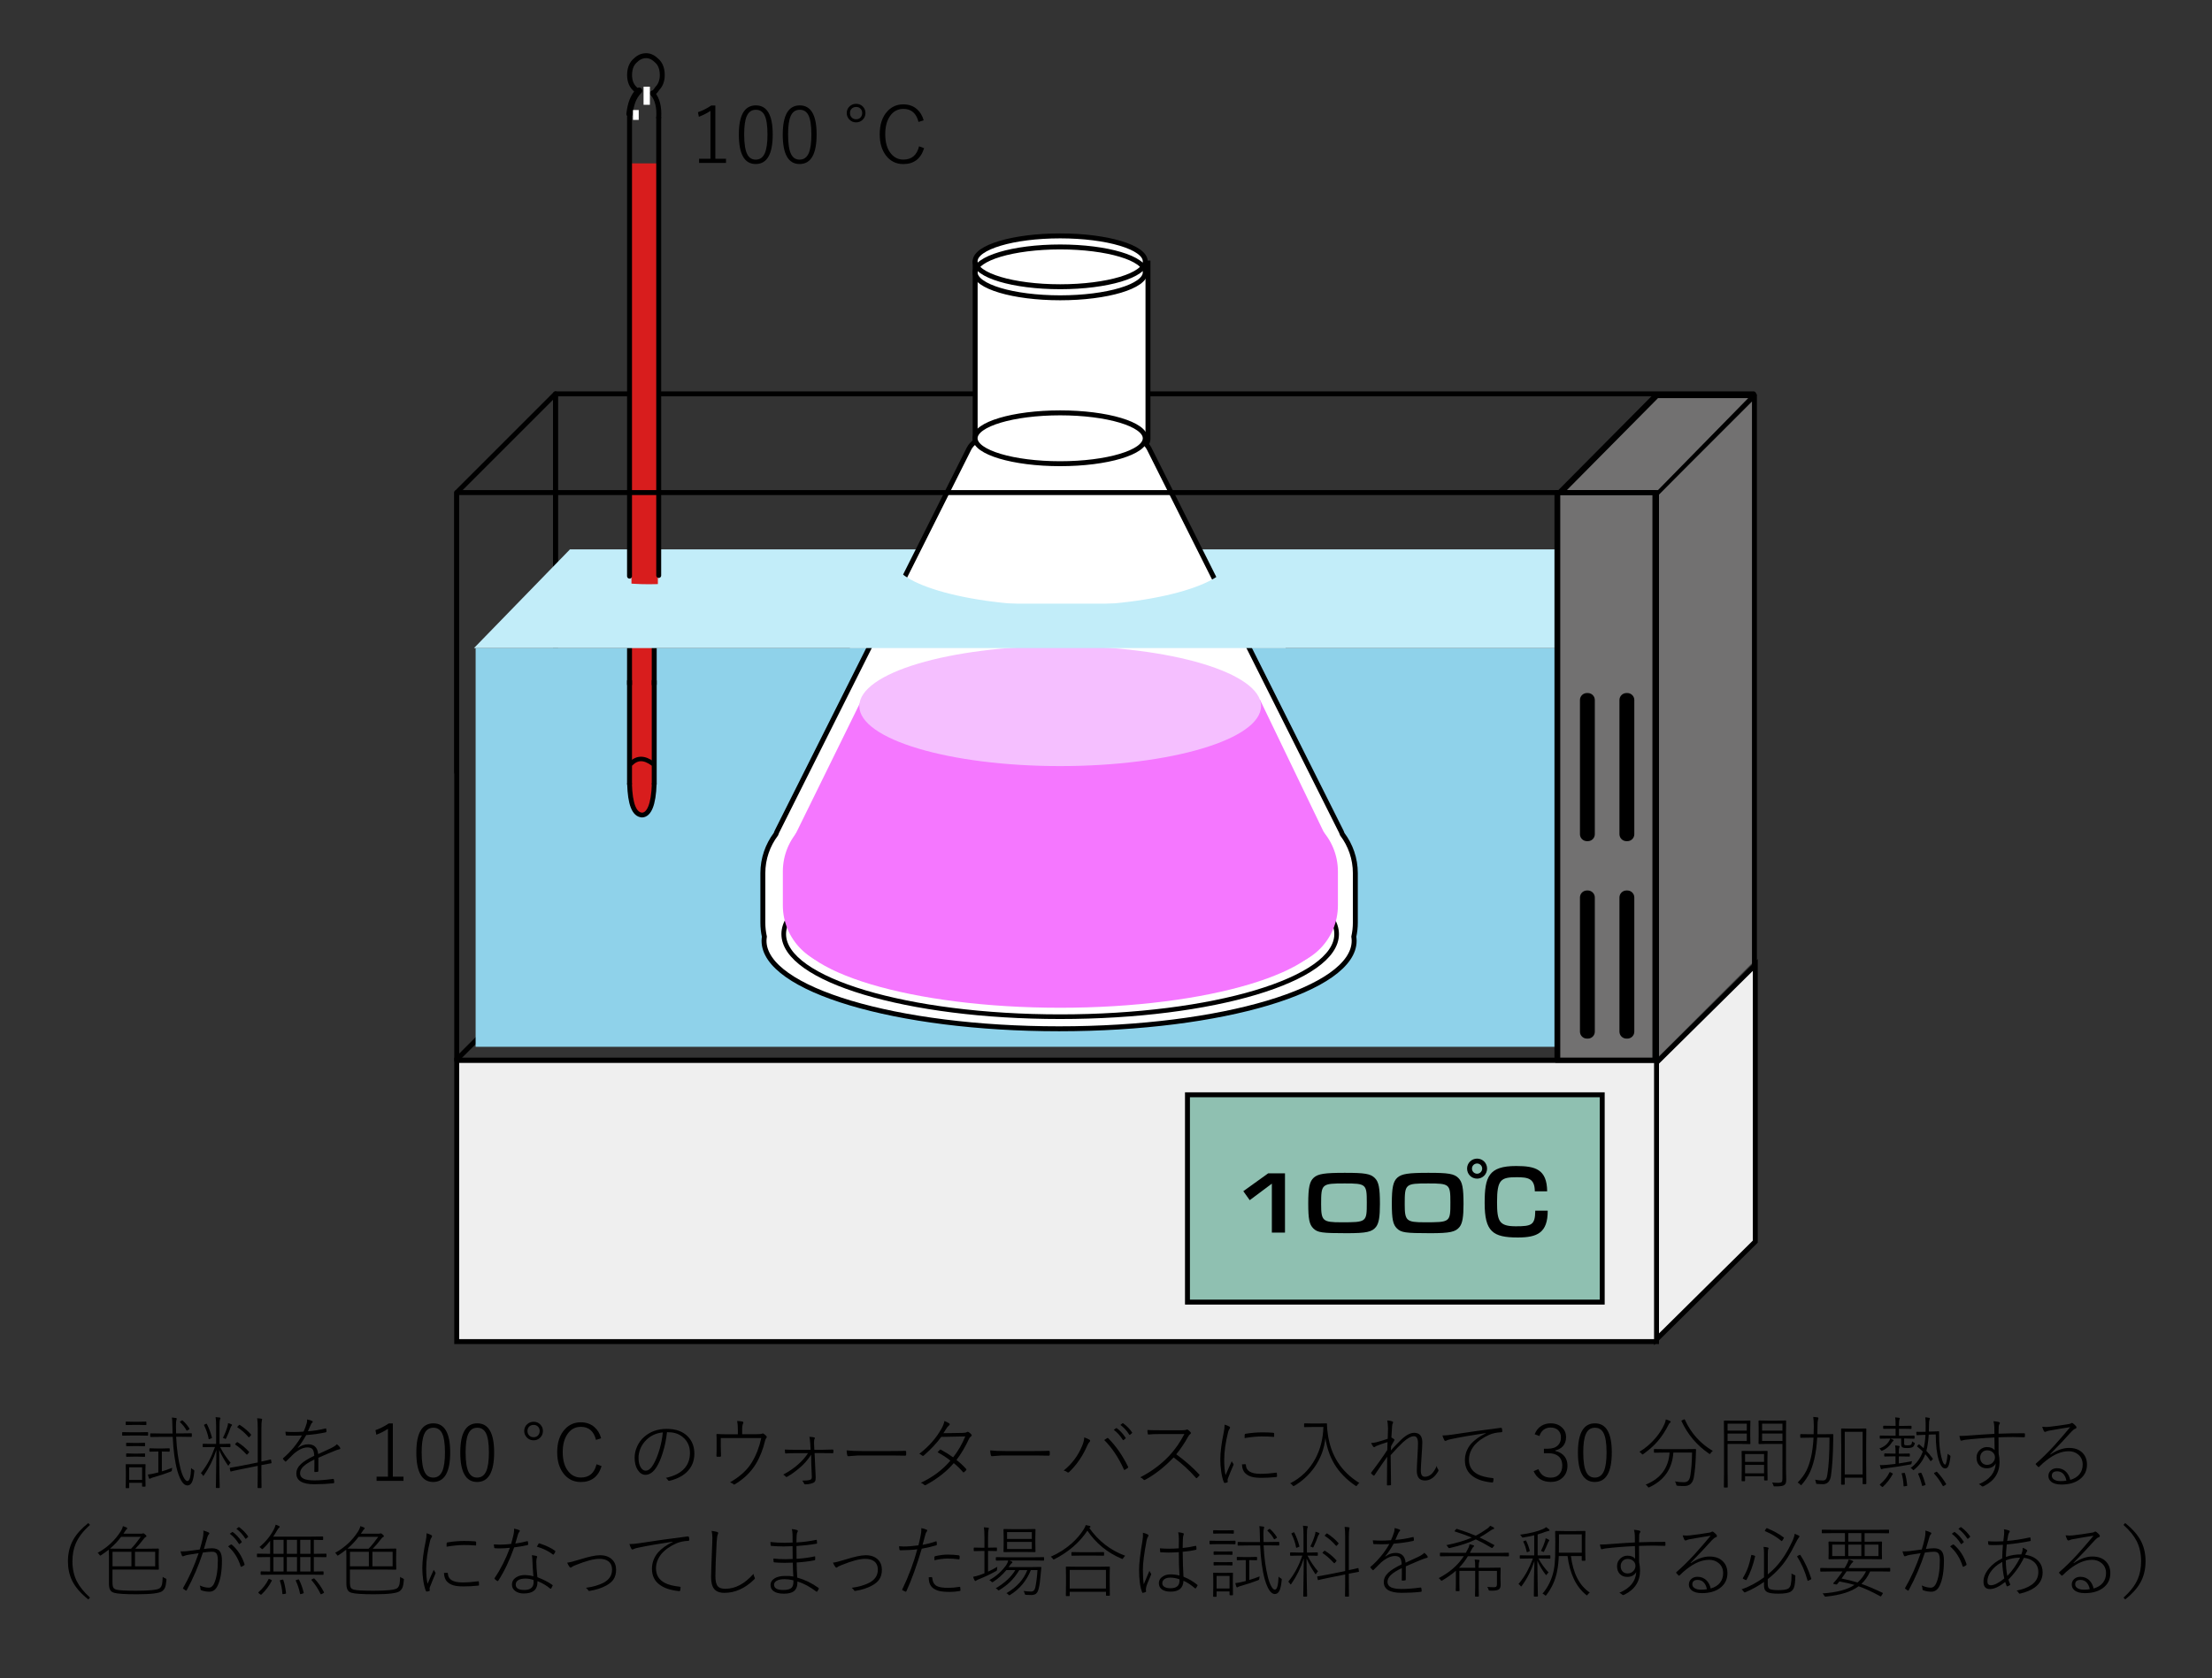 <?xml version="1.0" encoding="utf-8"?>
<!-- Generator: Adobe Illustrator 24.3.2, SVG Export Plug-In . SVG Version: 6.00 Build 0)  -->
<svg version="1.1" id="レイヤー_1" xmlns="http://www.w3.org/2000/svg" xmlns:xlink="http://www.w3.org/1999/xlink" x="0px"
	 y="0px" viewBox="0 0 448 340" style="enable-background:new 0 0 448 340;" xml:space="preserve">
<rect x="0" y="0" width="448" height="340" fill="#333333" stroke="none"/>
<style type="text/css">
	.st0{fill:none;stroke:#000000;stroke-linecap:round;stroke-linejoin:round;stroke-miterlimit:10;}
	.st1{fill:#8FD2EA;}
	.st2{fill:#D81D1D;}
	.st3{fill:none;stroke:#000000;stroke-width:0.911;stroke-linecap:round;stroke-linejoin:round;stroke-miterlimit:10;}
	.st4{fill:none;stroke:#000000;stroke-width:0.967;stroke-linecap:round;stroke-linejoin:round;stroke-miterlimit:10;}
	.st5{fill:#C2EDF9;}
	.st6{fill:#727171;}
	.st7{fill:none;stroke:#000000;stroke-width:1.285;stroke-linecap:round;stroke-linejoin:round;stroke-miterlimit:10;}
	.st8{fill:#FFFFFF;}
	.st9{fill:#EFEFEF;stroke:#000000;stroke-miterlimit:10;}
	.st10{fill:#8FC0B1;stroke:#000000;stroke-miterlimit:10;}
	.st11{fill:#FFFFFF;stroke:#000000;stroke-miterlimit:10;}
	.st12{fill:none;stroke:#000000;stroke-miterlimit:10;}
	.st13{fill:#FFFFFF;stroke:#000000;stroke-width:0.939;stroke-miterlimit:10;}
	.st14{fill:#F577FF;}
	.st15{fill:#F5BFFF;}
	.st16{fill:none;stroke:#C2EDF9;stroke-width:7;stroke-miterlimit:10;}
	.st17{fill:#727171;stroke:#000000;stroke-width:0.75;stroke-miterlimit:10;}
	.st18{fill:#727171;stroke:#000000;stroke-width:1.002;stroke-miterlimit:10;}
	.st19{fill:none;stroke:#C2EDF9;stroke-width:4;stroke-miterlimit:10;}
	.st20{fill:none;stroke:#000000;stroke-width:1.002;stroke-linecap:round;stroke-linejoin:round;stroke-miterlimit:10;}
</style>
<polyline class="st0" points="112.5,194.15 112.5,79.79 92.5,99.79 92.5,156.46 "/>
<polyline class="st0" points="112.67,194.49 92.67,214.49 92.67,271.16 112.67,251.16 "/>
<rect x="112.5" y="79.79" class="st0" width="242.67" height="114.36"/>
<rect x="96.33" y="131.29" class="st1" width="235.33" height="80.78"/>
<rect x="127.5" y="131.01" class="st2" width="5.35" height="23.22"/>
<path class="st2" d="M132.5,158.52v-4.08c-1.97-1.27-3.55-1.27-5,0v4.08c0.13,4.08,0.92,6.19,2.5,6.33
	C131.45,164.85,132.37,162.74,132.5,158.52L132.5,158.52z"/>
<line class="st0" x1="132.5" y1="131.17" x2="132.5" y2="138.63"/>
<line class="st0" x1="127.5" y1="138.63" x2="127.5" y2="131.17"/>
<polyline class="st0" points="132.5,137.96 132.5,154.71 132.5,158.79 "/>
<polyline class="st0" points="127.5,158.79 127.5,154.71 127.5,137.96 "/>
<path class="st3" d="M132.22,154.71c-1.75-1.27-3.15-1.27-4.44,0"/>
<path class="st4" d="M132.5,158.79c-0.13,4.22-1.05,6.33-2.5,6.33c-1.58-0.14-2.37-2.25-2.5-6.33"/>
<polygon class="st1" points="351.67,192.58 331.5,210.78 331.5,110.41 351.67,110.41 "/>
<polygon class="st5" points="331.32,131.29 96,131.29 115.44,111.29 351.33,111.29 "/>
<polygon class="st6" points="335.5,214.49 355.5,194.49 355.5,80.13 335.5,100.29 "/>
<rect x="127.89" y="33.1" class="st2" width="5.35" height="86.45"/>
<g>
	<line class="st0" x1="127.5" y1="23.68" x2="127.5" y2="116.72"/>
	<line class="st0" x1="133.41" y1="116.58" x2="133.41" y2="23.82"/>
	<path class="st7" d="M129.44,18.37c-1.21,1.21-1.7,2.7-1.94,4.72"/>
	<path class="st0" d="M133.41,23.82c0.14-2.11-0.28-3.8-1.27-4.93"/>
	<path class="st0" d="M132.15,18.89c0.42-0.14,0.7-0.56,0.99-0.99c0.7-0.7,0.99-1.69,0.99-2.67c0-1.13-0.28-2.11-0.99-2.82
		c-0.7-0.7-1.41-1.13-2.25-1.13c-0.99,0-1.69,0.42-2.39,1.13c-0.7,0.7-0.99,1.69-0.99,2.82c0,0.99,0.28,1.97,0.99,2.67
		c0.28,0.28,0.56,0.56,0.7,0.7"/>
	<rect x="128.2" y="22.29" class="st8" width="1.16" height="2"/>
</g>
<g>
	<g>
		<path d="M26.5,290.16h1.73l1.65-0.03c0.08,0,0.12,0.04,0.12,0.11v0.5c0,0.07-0.04,0.11-0.12,0.11l-1.65-0.03H26.5l-1.65,0.03
			c-0.07,0-0.11-0.04-0.11-0.11v-0.5c0-0.07,0.04-0.11,0.11-0.11L26.5,290.16z M26.95,288.03h1.2l1.38-0.03
			c0.08,0,0.12,0.04,0.12,0.11v0.48c0,0.07-0.04,0.11-0.12,0.11l-1.38-0.03h-1.2l-1.38,0.03c-0.07,0-0.11-0.04-0.11-0.11v-0.48
			c0-0.07,0.04-0.11,0.11-0.11L26.95,288.03z M26.16,300.42v0.96c0,0.07-0.04,0.11-0.11,0.11h-0.48c-0.07,0-0.11-0.04-0.11-0.11
			l0.03-2.34v-0.95l-0.03-1.38c0-0.06,0.04-0.09,0.11-0.09l1.34,0.02h1.12l1.34-0.02c0.07,0,0.11,0.03,0.11,0.09l-0.03,1.12v0.97
			l0.03,2.27c0,0.07-0.04,0.11-0.11,0.11h-0.48c-0.07,0-0.11-0.04-0.11-0.11v-0.67H26.16z M26.95,292.32H28l1.27-0.03
			c0.07,0,0.11,0.04,0.11,0.11v0.48c0,0.07-0.04,0.11-0.11,0.11L28,292.96h-1.05l-1.28,0.03c-0.08,0-0.12-0.04-0.12-0.11v-0.48
			c0-0.07,0.04-0.11,0.12-0.11L26.95,292.32z M26.95,294.48H28l1.27-0.03c0.07,0,0.11,0.04,0.11,0.12v0.46
			c0,0.07-0.04,0.11-0.11,0.11L28,295.1h-1.05l-1.28,0.03c-0.08,0-0.12-0.04-0.12-0.11v-0.46c0-0.08,0.04-0.12,0.12-0.12
			L26.95,294.48z M26.16,299.81h2.62v-2.55h-2.62V299.81z M32.78,294.06v4.02c0.65-0.18,1.34-0.42,2.09-0.72
			c-0.02,0.08-0.04,0.22-0.06,0.41c-0.01,0.15-0.02,0.23-0.05,0.26c-0.03,0.03-0.1,0.07-0.21,0.11c-0.99,0.39-2.14,0.77-3.44,1.14
			c-0.32,0.09-0.51,0.16-0.58,0.21c-0.08,0.06-0.15,0.09-0.2,0.09c-0.08,0-0.13-0.04-0.16-0.12c-0.08-0.21-0.16-0.46-0.22-0.74
			c0.43-0.04,0.93-0.13,1.48-0.27c0.15-0.04,0.36-0.09,0.64-0.16v-4.23H31.7l-1.33,0.03c-0.07,0-0.11-0.04-0.11-0.11v-0.48
			c0-0.06,0.04-0.09,0.11-0.09l1.33,0.03h1.21l1.34-0.03c0.08,0,0.12,0.03,0.12,0.09v0.48c0,0.07-0.04,0.11-0.12,0.11l-1.34-0.03
			H32.78z M34.98,291.09h-2.29l-2.16,0.03c-0.07,0-0.11-0.04-0.11-0.11v-0.52c0-0.07,0.04-0.11,0.11-0.11l2.16,0.03h2.26
			c-0.02-0.62-0.03-1.08-0.03-1.38c-0.02-1.02-0.05-1.64-0.1-1.86c0.33,0.03,0.6,0.07,0.8,0.1c0.12,0.03,0.19,0.08,0.19,0.14
			c0,0.05-0.03,0.15-0.09,0.3c-0.05,0.14-0.08,0.54-0.08,1.2c0,0.33,0.01,0.82,0.03,1.48h0.91l2.16-0.03c0.07,0,0.11,0.04,0.11,0.11
			v0.52c0,0.07-0.04,0.11-0.11,0.11l-2.16-0.03h-0.9c0.11,2.48,0.41,4.64,0.88,6.48c0.21,0.82,0.46,1.46,0.73,1.91
			c0.23,0.39,0.46,0.58,0.67,0.58c0.44,0,0.69-0.88,0.75-2.64c0.13,0.15,0.28,0.26,0.45,0.34c0.14,0.06,0.2,0.14,0.2,0.24
			c0,0.03-0.01,0.08-0.02,0.16c-0.09,1.04-0.26,1.77-0.5,2.2c-0.21,0.39-0.51,0.59-0.89,0.59c-0.78,0-1.45-0.99-2.03-2.96
			C35.43,296.22,35.11,293.93,34.98,291.09z M36.48,288.13c-0.03-0.03-0.05-0.05-0.05-0.07c0-0.03,0.05-0.07,0.15-0.13l0.17-0.12
			c0.08-0.05,0.14-0.08,0.16-0.08c0.02,0,0.05,0.02,0.09,0.05c0.52,0.46,0.97,1,1.36,1.62c0.02,0.04,0.03,0.06,0.03,0.08
			c0,0.03-0.05,0.08-0.16,0.15l-0.19,0.11c-0.11,0.07-0.17,0.11-0.2,0.11c-0.02,0-0.05-0.03-0.08-0.08
			C37.48,289.22,37.05,288.68,36.48,288.13z"/>
		<path d="M44.39,293.73c0,1.72,0.03,3.55,0.06,5.49c0.01,0.46,0.02,1,0.04,1.63c0,0.3,0.01,0.46,0.01,0.49
			c0,0.07-0.04,0.11-0.11,0.11h-0.56c-0.07,0-0.11-0.04-0.11-0.11c0-0.01,0.01-0.41,0.02-1.2c0.05-2.32,0.08-4.46,0.09-6.41
			c-0.62,1.91-1.46,3.61-2.51,5.12c-0.07,0.09-0.12,0.14-0.15,0.14s-0.08-0.05-0.14-0.16c-0.1-0.18-0.22-0.31-0.35-0.39
			c0.69-0.86,1.25-1.73,1.7-2.59c0.4-0.75,0.78-1.65,1.16-2.7h-0.67l-1.71,0.03c-0.07,0-0.11-0.04-0.11-0.11v-0.46
			c0-0.08,0.04-0.12,0.11-0.12l1.71,0.04h0.9v-3.6c0-0.88-0.04-1.5-0.11-1.84c0.28,0.02,0.55,0.04,0.8,0.08
			c0.13,0.02,0.2,0.07,0.2,0.13c0,0.03-0.04,0.13-0.12,0.3c-0.05,0.13-0.08,0.57-0.08,1.31v3.62h0.38l1.71-0.04
			c0.08,0,0.12,0.04,0.12,0.12v0.46c0,0.07-0.04,0.11-0.12,0.11l-1.71-0.03h-0.26c0.56,1.12,1.27,2.18,2.13,3.19
			c-0.14,0.12-0.25,0.27-0.34,0.43c-0.06,0.11-0.1,0.16-0.12,0.16c-0.03,0-0.07-0.04-0.13-0.12
			C45.38,295.74,44.81,294.71,44.39,293.73z M41.33,288.74c-0.01-0.02-0.02-0.04-0.02-0.05c0-0.04,0.05-0.08,0.16-0.12l0.21-0.1
			c0.08-0.04,0.13-0.05,0.15-0.05c0.03,0,0.05,0.03,0.08,0.08c0.41,0.81,0.75,1.72,1.02,2.73c0,0.02,0.01,0.04,0.01,0.05
			c0,0.04-0.07,0.08-0.22,0.14l-0.19,0.08c-0.11,0.05-0.19,0.07-0.21,0.07c-0.04,0-0.06-0.03-0.06-0.09
			C42.09,290.56,41.78,289.65,41.33,288.74z M45.14,291.31c0.43-0.85,0.74-1.66,0.95-2.41c0.05-0.17,0.08-0.37,0.1-0.59
			c0.24,0.06,0.46,0.13,0.65,0.22c0.11,0.06,0.16,0.11,0.16,0.16c0,0.04-0.04,0.1-0.11,0.17c-0.07,0.07-0.13,0.19-0.2,0.36
			c-0.23,0.67-0.52,1.38-0.87,2.12c-0.06,0.12-0.11,0.18-0.15,0.18c-0.03,0-0.08-0.03-0.17-0.09
			C45.38,291.37,45.26,291.33,45.14,291.31z M52.93,296.09c0.95-0.19,1.56-0.33,1.84-0.41c0.01,0,0.02-0.01,0.04-0.01
			c0.04,0,0.07,0.04,0.09,0.12l0.09,0.52c0,0.02,0.01,0.04,0.01,0.05c0,0.04-0.03,0.07-0.1,0.08c-0.01,0-0.08,0.02-0.23,0.05
			c-0.46,0.08-1.04,0.19-1.73,0.32v1.77l0.03,2.77c0,0.07-0.04,0.11-0.11,0.11h-0.58c-0.07,0-0.11-0.04-0.11-0.11l0.03-2.75v-1.63
			l-3.33,0.67c-0.65,0.13-1.19,0.25-1.64,0.35c-0.08,0.02-0.19,0.05-0.34,0.09c-0.06,0.02-0.09,0.02-0.11,0.02
			c-0.03,0-0.04,0.01-0.05,0.01c-0.04,0-0.07-0.03-0.08-0.1l-0.11-0.53c-0.01-0.02-0.01-0.04-0.01-0.05c0-0.04,0.03-0.07,0.1-0.08
			c0.8-0.14,1.51-0.26,2.13-0.38l3.44-0.69v-6.84c0-0.97-0.04-1.68-0.11-2.11c0.37,0.02,0.65,0.04,0.83,0.08
			c0.11,0.02,0.17,0.06,0.17,0.12c0,0.02-0.02,0.11-0.06,0.27c-0.06,0.21-0.09,0.75-0.09,1.6V296.09z M47.67,292.67
			c-0.04-0.03-0.06-0.05-0.06-0.08c0-0.04,0.03-0.08,0.08-0.13l0.23-0.22c0.05-0.06,0.09-0.09,0.12-0.09c0.02,0,0.05,0.01,0.08,0.03
			c0.85,0.52,1.61,1.15,2.29,1.91c0.03,0.04,0.05,0.07,0.05,0.09c0,0.03-0.03,0.08-0.09,0.15l-0.2,0.23
			c-0.08,0.09-0.14,0.14-0.17,0.14c-0.02,0-0.05-0.02-0.08-0.05C49.15,293.81,48.4,293.15,47.67,292.67z M48.1,289.17
			c-0.04-0.02-0.05-0.04-0.05-0.06c0-0.03,0.04-0.09,0.12-0.17l0.2-0.2c0.05-0.06,0.1-0.09,0.13-0.09c0.02,0,0.04,0.01,0.08,0.03
			c0.88,0.57,1.63,1.21,2.25,1.92c0.03,0.03,0.05,0.05,0.05,0.07c0,0.03-0.03,0.08-0.09,0.13l-0.2,0.24
			c-0.1,0.1-0.17,0.16-0.19,0.16c-0.02,0-0.04-0.02-0.07-0.06C49.65,290.34,48.91,289.69,48.1,289.17z"/>
		<path d="M62.22,287.56c0.46,0.1,0.79,0.21,1.01,0.32c0.07,0.03,0.11,0.08,0.11,0.15c0,0.06-0.03,0.11-0.08,0.15
			c-0.13,0.1-0.24,0.25-0.32,0.47c-0.16,0.39-0.35,0.82-0.58,1.31c1.17-0.08,2.34-0.27,3.52-0.56c0.05-0.02,0.09-0.02,0.1-0.02
			c0.04,0,0.07,0.02,0.08,0.07c0.04,0.16,0.06,0.34,0.06,0.56c0,0.09-0.06,0.15-0.18,0.17c-1.25,0.27-2.55,0.45-3.92,0.55
			c-0.64,1.12-1.21,1.98-1.71,2.56l0.05,0.03c0.64-0.48,1.33-0.72,2.06-0.72c1.22,0,1.9,0.66,2.02,1.98
			c0.32-0.14,1.16-0.53,2.54-1.17c0.59-0.29,1-0.56,1.25-0.83c0.32,0.25,0.54,0.5,0.66,0.73c0.02,0.04,0.03,0.08,0.03,0.12
			c0,0.09-0.05,0.15-0.16,0.17c-0.33,0.08-0.64,0.18-0.93,0.3c-0.7,0.28-1.82,0.75-3.35,1.42c0,1.21,0,2.1-0.01,2.69
			c0,0.09-0.04,0.15-0.12,0.16c-0.29,0.03-0.48,0.05-0.58,0.05c-0.07,0-0.11-0.05-0.11-0.16c0.02-0.71,0.02-1.25,0.02-1.63
			c0-0.24,0-0.49-0.01-0.75c-1.02,0.49-1.75,0.95-2.21,1.39c-0.46,0.45-0.69,0.91-0.69,1.4c0,0.5,0.25,0.88,0.74,1.11
			c0.47,0.22,1.2,0.33,2.19,0.33c1.05,0,2.3-0.1,3.76-0.3c0.08,0,0.13,0.03,0.15,0.09c0.05,0.21,0.08,0.41,0.08,0.59
			c0,0.11-0.04,0.18-0.11,0.19c-1.27,0.14-2.58,0.21-3.94,0.21c-2.41,0-3.62-0.73-3.62-2.18c0-0.7,0.31-1.34,0.93-1.92
			c0.56-0.52,1.46-1.08,2.69-1.67c-0.02-0.65-0.14-1.1-0.37-1.35c-0.21-0.23-0.54-0.34-0.99-0.34c-0.86,0-1.8,0.44-2.83,1.33
			c-0.32,0.3-0.81,0.79-1.48,1.47c-0.04,0.05-0.08,0.08-0.12,0.08c-0.03,0-0.06-0.02-0.09-0.05c-0.16-0.14-0.3-0.29-0.43-0.46
			c-0.03-0.04-0.04-0.07-0.04-0.09c0-0.03,0.02-0.06,0.05-0.09c1.56-1.34,2.83-2.89,3.81-4.62c-0.56,0.04-1.12,0.05-1.69,0.05
			c-0.46,0-0.94-0.01-1.42-0.03c-0.09,0-0.14-0.04-0.16-0.13c-0.03-0.18-0.06-0.4-0.08-0.64c0.57,0.04,1.14,0.06,1.7,0.06
			c0.65,0,1.3-0.03,1.98-0.08c0.25-0.55,0.46-1.1,0.62-1.63c0.07-0.22,0.1-0.45,0.1-0.68C62.22,287.64,62.22,287.59,62.22,287.56z"
			/>
		<path d="M79.56,288.38v10.78h2.16v0.85h-5.45v-0.85h2.3v-9.7c-0.68,0.46-1.46,0.86-2.35,1.2l-0.18-0.93
			c0.89-0.3,1.79-0.75,2.7-1.36H79.56z"/>
		<path d="M87.77,288.35c2.27,0,3.41,1.96,3.41,5.88c0,4-1.15,6-3.45,6c-2.27,0-3.41-1.99-3.41-5.97
			C84.32,290.32,85.47,288.35,87.77,288.35z M87.77,289.24c-0.86,0-1.48,0.43-1.85,1.29c-0.35,0.8-0.52,2.04-0.52,3.7
			c0,1.92,0.22,3.29,0.66,4.09c0.37,0.68,0.93,1.02,1.68,1.02c0.86,0,1.48-0.45,1.86-1.35c0.34-0.82,0.52-2.07,0.52-3.75
			c0-1.9-0.22-3.24-0.66-4.02C89.07,289.56,88.51,289.24,87.77,289.24z"/>
		<path d="M96.67,288.35c2.27,0,3.41,1.96,3.41,5.88c0,4-1.15,6-3.45,6c-2.27,0-3.41-1.99-3.41-5.97
			C93.22,290.32,94.37,288.35,96.67,288.35z M96.67,289.24c-0.86,0-1.48,0.43-1.85,1.29c-0.35,0.8-0.52,2.04-0.52,3.7
			c0,1.92,0.22,3.29,0.66,4.09c0.37,0.68,0.93,1.02,1.68,1.02c0.86,0,1.48-0.45,1.86-1.35c0.34-0.82,0.52-2.07,0.52-3.75
			c0-1.9-0.22-3.24-0.66-4.02C97.97,289.56,97.41,289.24,96.67,289.24z"/>
		<path d="M108.08,288.03c0.56,0,1.03,0.2,1.4,0.61c0.32,0.35,0.48,0.77,0.48,1.26c0,0.57-0.21,1.04-0.62,1.41
			c-0.35,0.32-0.78,0.48-1.27,0.48c-0.57,0-1.04-0.21-1.41-0.62c-0.33-0.36-0.49-0.78-0.49-1.27c0-0.56,0.21-1.03,0.62-1.39
			C107.16,288.19,107.59,288.03,108.08,288.03z M108.08,288.67c-0.4,0-0.71,0.13-0.95,0.39c-0.2,0.22-0.3,0.5-0.3,0.84
			c0,0.4,0.13,0.71,0.39,0.95c0.23,0.21,0.52,0.31,0.86,0.31c0.38,0,0.69-0.13,0.92-0.4c0.2-0.23,0.3-0.52,0.3-0.87
			c0-0.38-0.13-0.69-0.39-0.92C108.69,288.77,108.41,288.67,108.08,288.67z"/>
		<path d="M121.75,291.38l-1.04,0.32c-0.45-1.76-1.47-2.64-3.06-2.64c-1.16,0-2.08,0.5-2.75,1.51c-0.62,0.92-0.93,2.12-0.93,3.62
			c0,1.71,0.4,3.04,1.2,3.98c0.66,0.78,1.49,1.16,2.48,1.16c1.68,0,2.73-0.9,3.17-2.69l1.02,0.38c-0.67,2.15-2.07,3.22-4.21,3.22
			c-1.48,0-2.67-0.6-3.56-1.8c-0.81-1.09-1.22-2.5-1.22-4.23c0-2,0.52-3.56,1.57-4.68c0.86-0.93,1.93-1.39,3.21-1.39
			c1.1,0,2.03,0.33,2.77,0.98C121.04,289.68,121.49,290.43,121.75,291.38z"/>
		<path d="M135.09,290.14c-0.16,1.44-0.44,2.83-0.86,4.16c-0.36,1.18-0.78,2.14-1.24,2.88c-0.67,1.07-1.43,1.6-2.28,1.6
			c-0.61,0-1.14-0.34-1.57-1.02c-0.41-0.65-0.61-1.47-0.61-2.45c0-0.79,0.18-1.58,0.55-2.36c0.33-0.71,0.77-1.31,1.32-1.8
			c1.24-1.12,2.78-1.68,4.63-1.68c1.86,0,3.29,0.52,4.3,1.57c0.86,0.89,1.3,2.04,1.3,3.45c0,1.41-0.45,2.59-1.36,3.55
			c-0.86,0.92-2.09,1.57-3.68,1.95c-0.04,0-0.07,0.01-0.09,0.01c-0.1,0-0.18-0.06-0.23-0.17c-0.1-0.18-0.24-0.32-0.43-0.43
			c1.74-0.36,3.02-1.03,3.85-2c0.7-0.83,1.05-1.85,1.05-3.05c0-1.33-0.48-2.4-1.44-3.2c-0.79-0.66-1.75-0.99-2.86-0.99
			C135.28,290.14,135.15,290.14,135.09,290.14z M134.24,290.19c-1.31,0.13-2.41,0.62-3.3,1.48c-0.58,0.56-1.02,1.21-1.3,1.96
			c-0.21,0.57-0.32,1.14-0.32,1.7c0,0.9,0.18,1.6,0.55,2.09c0.27,0.35,0.56,0.52,0.89,0.52c0.55,0,1.08-0.42,1.57-1.27
			c0.48-0.82,0.9-1.86,1.27-3.12C133.93,292.39,134.14,291.27,134.24,290.19z"/>
		<path d="M150.29,290.56h2.59c0.81,0,1.29-0.04,1.42-0.11c0.05-0.03,0.11-0.05,0.17-0.05c0.08,0,0.16,0.03,0.24,0.09
			c0.2,0.14,0.38,0.29,0.52,0.46c0.04,0.06,0.06,0.12,0.06,0.18c0,0.07-0.03,0.14-0.09,0.2c-0.09,0.09-0.16,0.25-0.23,0.47
			c-0.43,1.81-1.05,3.4-1.88,4.77c-0.99,1.64-2.41,3.02-4.27,4.14c-0.05,0.03-0.1,0.05-0.13,0.05c-0.04,0-0.08-0.02-0.12-0.06
			c-0.19-0.18-0.43-0.31-0.72-0.4c2.05-1.17,3.53-2.54,4.45-4.09c0.86-1.43,1.49-3.06,1.88-4.88h-8.2v1.65
			c0,0.65,0.02,1.29,0.05,1.91c0,0.15-0.05,0.23-0.16,0.23h-0.61c-0.1,0-0.16-0.07-0.16-0.21c0.03-0.45,0.04-1.09,0.04-1.91v-1.07
			c0-0.58-0.01-1-0.04-1.26c0-0.02,0-0.03,0-0.04c0-0.08,0.05-0.12,0.14-0.12c0.02,0,0.03,0,0.04,0c0.57,0.04,1.26,0.06,2.08,0.06
			h2.08v-0.9c0-0.75-0.05-1.36-0.14-1.8c0.47,0.02,0.83,0.06,1.09,0.12c0.11,0.03,0.17,0.1,0.17,0.2c0,0.06-0.02,0.11-0.05,0.17
			c-0.13,0.21-0.2,0.64-0.2,1.28V290.56z"/>
		<path d="M164.29,294.7c-0.68,1.03-1.41,1.87-2.18,2.53c-0.95,0.83-1.84,1.47-2.67,1.94c-0.07,0.04-0.12,0.05-0.16,0.05
			c-0.05,0-0.09-0.03-0.14-0.08c-0.17-0.18-0.34-0.32-0.52-0.4c1.19-0.64,2.18-1.31,2.98-2.03c0.83-0.72,1.52-1.49,2.05-2.32h-2.62
			c-0.64,0-1.25,0.02-1.84,0.06c-0.02,0-0.04,0.01-0.05,0.01c-0.08,0-0.13-0.05-0.14-0.16c-0.03-0.25-0.05-0.47-0.05-0.64
			c0.54,0.03,1.23,0.05,2.06,0.05h3.16l-0.07-1.23c-0.03-0.65-0.09-1.11-0.19-1.39c0.37,0,0.71,0.04,1.01,0.11
			c0.08,0.03,0.12,0.09,0.12,0.16c0,0.05-0.02,0.09-0.05,0.12c-0.08,0.11-0.12,0.35-0.12,0.73c0,0.11,0,0.25,0.01,0.41l0.05,1.09
			h1.5c0.7,0,1.43-0.02,2.2-0.05c0.1,0,0.16,0.05,0.16,0.14v0.48c0,0.08-0.05,0.12-0.16,0.12c-0.51-0.01-1.23-0.02-2.18-0.02h-1.47
			l0.21,4.62c0,0.14,0.01,0.25,0.01,0.34c0,0.35-0.04,0.6-0.13,0.76c-0.07,0.13-0.2,0.23-0.38,0.31c-0.47,0.2-1,0.3-1.59,0.3
			c-0.12,0-0.2-0.04-0.23-0.11c-0.1-0.26-0.23-0.47-0.4-0.64c0.68,0,1.2-0.05,1.55-0.15c0.18-0.05,0.29-0.13,0.34-0.23
			c0.04-0.09,0.06-0.24,0.06-0.45c0-0.04,0-0.1-0.01-0.16l-0.11-2.8L164.29,294.7z"/>
		<path d="M171.47,293.83c0.72,0.09,1.82,0.14,3.3,0.14h5.09c1.48,0,2.63-0.02,3.44-0.05c0.15,0,0.23,0.06,0.23,0.18v0.6
			c0,0.13-0.08,0.2-0.23,0.2c-0.56-0.02-1.26-0.03-2.11-0.03h-1.3h-6.23l-1.83,0.14c-0.12,0-0.2-0.07-0.23-0.2
			C171.52,294.5,171.47,294.17,171.47,293.83z"/>
		<path d="M193.72,295.77c0.7,0.55,1.36,1.15,1.96,1.82c0.04,0.04,0.05,0.07,0.05,0.11c0,0.03-0.02,0.07-0.05,0.12
			c-0.09,0.14-0.23,0.28-0.43,0.43c-0.05,0.04-0.09,0.05-0.12,0.05c-0.03,0-0.06-0.02-0.09-0.07c-0.59-0.69-1.22-1.29-1.87-1.82
			c-1.43,1.68-3.31,3.16-5.63,4.42c-0.07,0.04-0.13,0.06-0.18,0.06c-0.06,0-0.11-0.02-0.16-0.07c-0.17-0.17-0.4-0.32-0.7-0.43
			c2.4-1.12,4.4-2.61,5.98-4.48c-0.66-0.55-1.52-1.11-2.59-1.7c0.09-0.12,0.24-0.28,0.45-0.49c0.06-0.05,0.1-0.07,0.12-0.07
			c0.03,0,0.06,0.01,0.1,0.04c0.92,0.5,1.74,1.01,2.48,1.55c0.99-1.25,1.81-2.67,2.46-4.24l-4.87,0.1c-0.91,1.25-2.08,2.5-3.5,3.74
			c-0.08,0.07-0.15,0.11-0.2,0.11c-0.05,0-0.1-0.02-0.15-0.06c-0.2-0.17-0.4-0.29-0.59-0.37c1.94-1.47,3.45-3.2,4.55-5.2
			c0.26-0.47,0.44-0.95,0.54-1.44c0.32,0.11,0.64,0.27,0.96,0.48c0.07,0.05,0.11,0.11,0.11,0.18c0,0.09-0.05,0.18-0.16,0.26
			c-0.2,0.15-0.37,0.35-0.52,0.61c-0.18,0.31-0.38,0.62-0.6,0.94l3.87-0.06c0.44-0.01,0.72-0.06,0.84-0.14
			c0.06-0.05,0.12-0.08,0.2-0.08c0.06,0,0.13,0.02,0.2,0.06c0.22,0.13,0.4,0.29,0.55,0.48c0.05,0.05,0.07,0.11,0.07,0.16
			c0,0.08-0.04,0.15-0.13,0.22c-0.18,0.14-0.3,0.27-0.37,0.41C195.52,293.08,194.66,294.54,193.72,295.77z"/>
		<path d="M200.55,293.83c0.72,0.09,1.82,0.14,3.3,0.14h5.09c1.48,0,2.63-0.02,3.44-0.05c0.15,0,0.23,0.06,0.23,0.18v0.6
			c0,0.13-0.08,0.2-0.23,0.2c-0.56-0.02-1.26-0.03-2.11-0.03h-1.3h-6.23l-1.83,0.14c-0.12,0-0.2-0.07-0.23-0.2
			C200.59,294.5,200.55,294.17,200.55,293.83z"/>
		<path d="M215.43,297.91c1.67-1.34,2.91-3,3.73-4.98c0.28-0.66,0.42-1.24,0.43-1.73c0.42,0.13,0.78,0.29,1.08,0.48
			c0.08,0.06,0.12,0.12,0.12,0.2s-0.04,0.15-0.11,0.22c-0.17,0.16-0.33,0.41-0.48,0.77c-0.89,2.06-2.1,3.84-3.65,5.34
			c-0.07,0.07-0.14,0.1-0.22,0.1c-0.06,0-0.11-0.02-0.16-0.05C215.97,298.09,215.72,297.98,215.43,297.91z M223.64,291.73
			c0.19-0.14,0.38-0.26,0.57-0.37c0.06-0.04,0.11-0.05,0.13-0.05c0.04,0,0.08,0.03,0.14,0.09c1.53,1.54,2.85,3.43,3.97,5.7
			c0.03,0.07,0.05,0.12,0.05,0.15c0,0.05-0.03,0.09-0.09,0.14c-0.22,0.16-0.41,0.28-0.58,0.37c-0.04,0.03-0.08,0.04-0.1,0.04
			c-0.04,0-0.08-0.04-0.11-0.12C226.54,295.28,225.21,293.3,223.64,291.73z M225.57,289.67l0.48-0.34c0.02-0.02,0.04-0.02,0.06-0.02
			c0.02,0,0.04,0.01,0.06,0.02c0.61,0.42,1.22,1.06,1.8,1.94c0.02,0.02,0.03,0.04,0.03,0.06s-0.01,0.05-0.04,0.08l-0.39,0.32
			c-0.02,0.03-0.04,0.04-0.07,0.04c-0.04,0-0.07-0.02-0.1-0.07C226.87,290.84,226.26,290.17,225.57,289.67z M226.91,288.67
			l0.42-0.32c0.03-0.03,0.06-0.04,0.08-0.04c0.02,0,0.04,0.01,0.06,0.02c0.72,0.53,1.33,1.14,1.8,1.84
			c0.02,0.03,0.03,0.06,0.03,0.09c0,0.03-0.02,0.06-0.06,0.09l-0.37,0.32c-0.02,0.02-0.04,0.03-0.07,0.03
			c-0.03,0-0.05-0.02-0.09-0.06C228.21,289.84,227.61,289.19,226.91,288.67z"/>
		<path d="M238.23,294.62c1.81,1.33,3.35,2.68,4.62,4.05c0.07,0.06,0.1,0.11,0.1,0.16c0,0.03-0.03,0.08-0.08,0.14
			c-0.08,0.09-0.22,0.24-0.44,0.45c-0.04,0.04-0.07,0.05-0.09,0.05c-0.04,0-0.08-0.03-0.14-0.09c-1.31-1.5-2.81-2.87-4.5-4.12
			c-1.87,1.95-3.79,3.46-5.77,4.53c-0.07,0.04-0.12,0.05-0.16,0.05c-0.05,0-0.1-0.03-0.16-0.09c-0.17-0.19-0.39-0.34-0.67-0.47
			c2.25-1.15,4.22-2.61,5.89-4.38c1.17-1.27,2.19-2.73,3.05-4.38h-4.99c-0.93,0-1.68,0.03-2.24,0.09c-0.02,0-0.03,0-0.05,0
			c-0.08,0-0.13-0.04-0.14-0.13c-0.05-0.25-0.07-0.52-0.07-0.78c0.52,0.03,1.32,0.05,2.41,0.05h4.7c0.4,0,0.67-0.04,0.81-0.13
			c0.03-0.02,0.07-0.02,0.11-0.02c0.08,0,0.15,0.03,0.21,0.08c0.16,0.11,0.33,0.27,0.49,0.46c0.05,0.05,0.07,0.11,0.07,0.18
			c0,0.09-0.04,0.16-0.12,0.2c-0.12,0.07-0.26,0.23-0.41,0.49C239.92,292.35,239.11,293.55,238.23,294.62z"/>
		<path d="M248.03,288.61c0.39,0.12,0.7,0.25,0.93,0.38c0.11,0.06,0.17,0.12,0.17,0.19c0,0.09-0.04,0.19-0.11,0.29
			c-0.14,0.18-0.23,0.4-0.29,0.66c-0.53,2.11-0.79,3.99-0.79,5.65c0,1.22,0.09,2.24,0.27,3.07c0.15-0.36,0.36-0.84,0.63-1.44
			c0.28-0.6,0.48-1.06,0.62-1.38c0.1,0.2,0.21,0.37,0.32,0.49c0.04,0.06,0.06,0.11,0.06,0.15c0,0.05-0.03,0.13-0.08,0.24
			c-0.37,0.83-0.72,1.7-1.06,2.59c-0.05,0.11-0.08,0.23-0.08,0.37l0.04,0.32c0,0.05-0.03,0.09-0.08,0.12
			c-0.14,0.06-0.32,0.1-0.55,0.12c-0.07,0-0.12-0.05-0.16-0.14c-0.23-0.54-0.41-1.29-0.55-2.26c-0.12-0.8-0.17-1.58-0.17-2.34
			c0-1.46,0.23-3.3,0.7-5.54c0.11-0.53,0.16-0.99,0.16-1.37C248.03,288.73,248.03,288.67,248.03,288.61z M251.54,296.66l0.67-0.03
			c0.08,0,0.12,0.04,0.12,0.12c0.03,1.22,1.01,1.83,2.94,1.83c1.02,0,2.08-0.08,3.18-0.23c0.03,0,0.05-0.01,0.06-0.01
			c0.06,0,0.09,0.05,0.1,0.15c0.02,0.17,0.03,0.35,0.03,0.55c0,0.08-0.01,0.12-0.02,0.14c-0.02,0.02-0.07,0.04-0.15,0.05
			c-1.03,0.11-2.02,0.16-2.96,0.16c-0.86,0-1.54-0.07-2.05-0.22c-0.48-0.14-0.89-0.37-1.22-0.68
			C251.79,298.07,251.56,297.46,251.54,296.66z M252.08,291.34c0-0.32,0-0.54,0-0.64c0-0.12,0.06-0.2,0.18-0.23
			c1.13-0.19,2.25-0.29,3.38-0.29c0.9,0,1.63,0.03,2.22,0.08c0.13,0.02,0.2,0.07,0.2,0.16v0.55c0,0.09-0.03,0.13-0.09,0.13
			c-0.02,0-0.04,0-0.06-0.01c-0.72-0.06-1.53-0.09-2.44-0.09C254.43,291.02,253.3,291.13,252.08,291.34z"/>
		<path d="M261.29,300.51c2.23-1.13,3.93-2.8,5.12-5.02c1.01-1.89,1.55-4.02,1.62-6.4h-2.34l-1.45,0.03c-0.08,0-0.12-0.04-0.12-0.11
			v-0.55c0-0.07,0.04-0.11,0.12-0.11l1.45,0.03h1.48l1.47-0.03c0.08,0,0.12,0.04,0.12,0.12v0.23c0,0.43,0.05,1.02,0.16,1.77
			c0.58,4.37,2.72,7.69,6.4,9.97c-0.17,0.08-0.32,0.23-0.45,0.45c-0.08,0.12-0.14,0.18-0.18,0.18c-0.03,0-0.09-0.03-0.19-0.1
			c-1.83-1.25-3.25-2.71-4.25-4.38c-0.9-1.51-1.51-3.26-1.82-5.26c-0.22,2.18-0.97,4.16-2.23,5.95c-1.07,1.5-2.41,2.74-4.02,3.7
			c-0.1,0.06-0.17,0.09-0.2,0.09c-0.04,0-0.1-0.05-0.2-0.16C261.65,300.72,261.48,300.59,261.29,300.51z"/>
		<path d="M280.97,287.76c0.38,0.03,0.7,0.09,0.97,0.18c0.14,0.05,0.21,0.12,0.21,0.22c0,0.05-0.02,0.11-0.06,0.18
			c-0.08,0.11-0.13,0.3-0.14,0.56c-0.07,0.84-0.12,1.61-0.15,2.32c0.25,0.13,0.44,0.25,0.56,0.37c0.04,0.04,0.06,0.08,0.06,0.12
			s-0.02,0.1-0.06,0.16c-0.26,0.43-0.46,0.8-0.62,1.12c-0.03,0.27-0.05,0.56-0.05,0.86c0.4-0.47,1.02-1.13,1.88-1.98
			c1.07-1.07,2.02-1.6,2.84-1.6c1.1,0,1.65,0.65,1.65,1.95c0,0.5-0.05,1.5-0.16,2.99c-0.09,1.38-0.14,2.25-0.14,2.62
			c0,0.54,0.08,0.91,0.25,1.11c0.13,0.16,0.33,0.23,0.6,0.23c0.49,0,0.95-0.2,1.38-0.61c0.4-0.42,0.73-0.95,0.99-1.57
			c0.05,0.28,0.14,0.5,0.27,0.67c0.06,0.08,0.09,0.15,0.09,0.22c0,0.06-0.02,0.13-0.07,0.21c-0.74,1.23-1.63,1.84-2.67,1.84
			c-1.1,0-1.65-0.65-1.65-1.95c0-0.5,0.04-1.42,0.12-2.75c0.08-1.4,0.12-2.33,0.12-2.8c0-0.98-0.27-1.47-0.8-1.47
			c-0.62,0-1.38,0.42-2.29,1.27c-0.6,0.55-1.41,1.4-2.45,2.57c0,0.51,0.01,1.46,0.04,2.86c0.02,1.28,0.03,2.32,0.04,3.12
			c0,0.07-0.04,0.11-0.12,0.12c-0.19,0.02-0.4,0.03-0.62,0.03c-0.06,0-0.09-0.05-0.09-0.14c0-1.12,0.02-3.02,0.05-5.67
			c-0.58,0.81-1.43,2.05-2.56,3.73c-0.05,0.07-0.09,0.1-0.13,0.1c-0.02,0-0.05-0.01-0.09-0.04c-0.14-0.09-0.29-0.22-0.45-0.4
			c-0.03-0.03-0.04-0.06-0.04-0.09c0-0.04,0.02-0.09,0.07-0.15c1.25-1.62,2.32-3.13,3.22-4.52c0.03-1,0.04-1.53,0.05-1.6
			c-0.76,0.23-1.52,0.5-2.29,0.8c-0.05,0.02-0.13,0.07-0.24,0.15c-0.08,0.05-0.14,0.08-0.17,0.08c-0.08,0-0.15-0.04-0.21-0.12
			c-0.18-0.26-0.32-0.5-0.41-0.73c0.33,0,0.7-0.05,1.1-0.16c0.66-0.17,1.41-0.4,2.26-0.69l0.06-2.12
			C281.09,288.7,281.05,288.17,280.97,287.76z"/>
		<path d="M292.13,290.8h0.16c0.47,0,1.07-0.05,1.8-0.16c3.31-0.52,6.6-0.97,9.85-1.38c0.02,0,0.04,0,0.06,0
			c0.09,0,0.15,0.04,0.18,0.12c0.05,0.18,0.08,0.38,0.08,0.61c0,0.09-0.06,0.15-0.18,0.16c-0.98,0.05-1.8,0.23-2.48,0.53
			c-1.26,0.56-2.27,1.28-3.02,2.16c-0.71,0.91-1.07,1.87-1.07,2.88c0,1.34,0.59,2.33,1.77,2.95c0.72,0.38,1.71,0.63,2.98,0.77
			c0.15,0.01,0.23,0.05,0.23,0.12c0,0.17-0.02,0.36-0.06,0.58c-0.03,0.13-0.09,0.2-0.18,0.2c-0.02,0-0.04,0-0.06,0
			c-1.69-0.16-3-0.59-3.95-1.3c-1.04-0.77-1.55-1.84-1.55-3.22c0-1.21,0.41-2.32,1.24-3.32c0.72-0.8,1.71-1.51,2.98-2.12l-0.02-0.05
			c-2.84,0.42-5.16,0.83-6.96,1.21c-0.45,0.09-0.75,0.17-0.89,0.26c-0.13,0.07-0.23,0.11-0.29,0.11c-0.1,0-0.17-0.04-0.21-0.12
			C292.37,291.47,292.23,291.15,292.13,290.8z"/>
		<path d="M310.82,290.56c0.3-0.76,0.75-1.33,1.38-1.71c0.53-0.33,1.15-0.5,1.86-0.5c0.96,0,1.73,0.29,2.33,0.88
			c0.53,0.51,0.79,1.15,0.79,1.91c0,0.75-0.22,1.38-0.66,1.86c-0.38,0.41-0.89,0.69-1.53,0.84v0.1c0.83,0.19,1.47,0.57,1.9,1.14
			c0.38,0.5,0.57,1.11,0.57,1.82c0,1.06-0.35,1.9-1.06,2.52c-0.61,0.54-1.38,0.8-2.3,0.8c-1.68,0-2.85-0.73-3.49-2.18l0.96-0.41
			c0.28,0.66,0.64,1.12,1.09,1.38c0.38,0.23,0.86,0.34,1.45,0.34c0.74,0,1.33-0.25,1.75-0.75c0.37-0.44,0.55-1,0.55-1.68
			c0-0.85-0.27-1.5-0.8-1.93c-0.48-0.39-1.16-0.59-2.02-0.59h-0.9v-0.91h0.8c0.91,0,1.6-0.23,2.06-0.7c0.4-0.4,0.59-0.92,0.59-1.59
			c0-0.67-0.22-1.18-0.67-1.55c-0.38-0.3-0.85-0.45-1.43-0.45c-0.56,0-1.04,0.16-1.45,0.48c-0.37,0.3-0.64,0.71-0.8,1.24
			L310.82,290.56z"/>
		<path d="M323.03,288.35c2.27,0,3.41,1.96,3.41,5.88c0,4-1.15,6-3.45,6c-2.27,0-3.41-1.99-3.41-5.97
			C319.58,290.32,320.73,288.35,323.03,288.35z M323.03,289.24c-0.87,0-1.48,0.43-1.85,1.29c-0.35,0.8-0.52,2.04-0.52,3.7
			c0,1.92,0.22,3.29,0.66,4.09c0.37,0.68,0.93,1.02,1.68,1.02c0.86,0,1.48-0.45,1.86-1.35c0.34-0.82,0.52-2.07,0.52-3.75
			c0-1.9-0.22-3.24-0.66-4.02C324.33,289.56,323.77,289.24,323.03,289.24z"/>
		<path d="M332.02,294.13c1.24-0.75,2.35-1.69,3.31-2.84c0.77-0.91,1.37-1.86,1.8-2.85c0.13-0.3,0.21-0.59,0.24-0.88
			c0.27,0.06,0.54,0.15,0.8,0.28c0.13,0.06,0.2,0.13,0.2,0.21c0,0.04-0.04,0.09-0.12,0.16c-0.11,0.09-0.2,0.19-0.26,0.31
			c-0.7,1.4-1.49,2.59-2.35,3.57c-0.75,0.85-1.67,1.66-2.77,2.45c-0.1,0.07-0.17,0.11-0.21,0.11c-0.05,0-0.11-0.05-0.2-0.16
			C332.36,294.33,332.21,294.21,332.02,294.13z M338.15,294.27h-0.91l-2.16,0.03c-0.07,0-0.11-0.04-0.11-0.11v-0.53
			c0-0.07,0.04-0.11,0.11-0.11l2.16,0.03h3.97l2.17-0.03c0.08,0,0.12,0.04,0.12,0.12c-0.01,0.18-0.02,0.46-0.03,0.84
			c-0.01,0.39-0.02,0.68-0.03,0.89c-0.04,1.26-0.16,2.55-0.38,3.88c-0.21,1.18-0.85,1.77-1.92,1.77c-0.59,0-1.05-0.02-1.36-0.05
			c-0.14-0.02-0.21-0.04-0.23-0.06c-0.02-0.03-0.04-0.11-0.07-0.24c-0.05-0.23-0.13-0.42-0.25-0.58c0.64,0.11,1.24,0.16,1.8,0.16
			c0.41,0,0.72-0.11,0.92-0.34c0.17-0.2,0.3-0.5,0.38-0.92c0.21-1.21,0.34-2.79,0.37-4.75h-3.79c-0.22,3.27-1.83,5.6-4.82,7.01
			c-0.1,0.05-0.17,0.07-0.19,0.07c-0.05,0-0.11-0.07-0.2-0.2c-0.09-0.15-0.23-0.27-0.41-0.38
			C336.3,299.58,337.92,297.42,338.15,294.27z M346.9,293.94c-0.18,0.12-0.32,0.27-0.44,0.45c-0.07,0.12-0.13,0.18-0.16,0.18
			c-0.03,0-0.09-0.03-0.19-0.1c-2.43-1.65-4.28-3.84-5.55-6.55c-0.02-0.04-0.02-0.06-0.02-0.08c0-0.02,0.05-0.06,0.16-0.12l0.3-0.14
			c0.08-0.04,0.14-0.06,0.16-0.06c0.02,0,0.05,0.03,0.08,0.09C342.47,290.33,344.36,292.44,346.9,293.94z"/>
		<path d="M351.03,287.81h1.77l1.6-0.03c0.07,0,0.11,0.04,0.11,0.11l-0.03,1.45v1.65l0.03,1.46c0,0.07-0.04,0.11-0.11,0.11
			l-1.6-0.03h-2.91v5.47l0.03,3.25c0,0.07-0.04,0.11-0.11,0.11h-0.56c-0.07,0-0.11-0.04-0.11-0.11l0.03-3.25v-6.81l-0.03-3.29
			c0-0.07,0.04-0.11,0.11-0.11L351.03,287.81z M349.89,289.82h3.89v-1.41h-3.89V289.82z M349.89,290.42v1.51h3.89v-1.51H349.89z
			 M353.43,299.06v0.91c0,0.07-0.04,0.11-0.11,0.11h-0.48c-0.07,0-0.11-0.04-0.11-0.11l0.03-2.8v-1.33l-0.03-1.8
			c0-0.07,0.04-0.11,0.11-0.11l1.65,0.03h1.76l1.65-0.03c0.06,0,0.09,0.04,0.09,0.11l-0.03,1.59v1.44l0.03,2.73
			c0,0.08-0.03,0.12-0.09,0.12h-0.5c-0.07,0-0.11-0.04-0.11-0.12v-0.73H353.43z M353.43,296.16h3.85v-1.59h-3.85V296.16z
			 M353.43,296.77v1.7h3.85v-1.7H353.43z M361,292.52h-3.01l-1.72,0.03c-0.07,0-0.11-0.04-0.11-0.11l0.02-1.38v-1.8l-0.02-1.38
			c0-0.07,0.04-0.11,0.11-0.11l1.72,0.03h1.94l1.71-0.03c0.07,0,0.11,0.04,0.11,0.11l-0.03,2.29v7.45l0.05,2.09
			c0,0.35-0.03,0.61-0.1,0.78c-0.06,0.13-0.16,0.25-0.3,0.36c-0.23,0.18-0.76,0.27-1.56,0.27c-0.07,0-0.18,0-0.34,0
			c-0.12,0-0.2-0.01-0.23-0.04c-0.02-0.02-0.05-0.09-0.08-0.2c-0.06-0.2-0.14-0.39-0.26-0.55c0.36,0.05,0.75,0.07,1.19,0.07
			c0.41,0,0.66-0.06,0.77-0.18c0.09-0.1,0.14-0.32,0.14-0.66V292.52z M361,289.82v-1.41h-4.12v1.41H361z M361,291.92v-1.51h-4.12
			v1.51H361z"/>
		<path d="M367.3,291.25h-0.67l-1.91,0.03c-0.07,0-0.11-0.04-0.11-0.11v-0.53c0-0.07,0.04-0.11,0.11-0.11l1.91,0.03h0.69
			c0.02-0.36,0.03-0.91,0.03-1.63c0-0.75-0.04-1.38-0.11-1.88c0.33,0.02,0.63,0.05,0.89,0.1c0.11,0.02,0.16,0.06,0.16,0.14
			c0,0.03-0.03,0.13-0.09,0.32c-0.07,0.24-0.1,0.72-0.1,1.44c0,0.32-0.01,0.83-0.03,1.51h1.2l1.92-0.03c0.08,0,0.12,0.04,0.12,0.12
			c-0.02,0.31-0.03,0.77-0.03,1.38c-0.04,2.91-0.2,5.24-0.46,6.99c-0.18,1.11-0.73,1.66-1.64,1.66c-0.39,0-0.76-0.02-1.13-0.05
			c-0.12-0.02-0.2-0.04-0.22-0.07c-0.02-0.03-0.04-0.1-0.05-0.23c-0.04-0.24-0.09-0.43-0.17-0.56c0.57,0.11,1.09,0.16,1.56,0.16
			c0.3,0,0.51-0.1,0.65-0.29c0.13-0.18,0.22-0.49,0.28-0.93c0.29-1.76,0.43-4.25,0.43-7.47h-2.49c-0.09,1.65-0.29,3.11-0.59,4.37
			c-0.27,1.13-0.6,2.08-0.98,2.85c-0.38,0.76-0.88,1.52-1.52,2.27c-0.09,0.09-0.15,0.14-0.19,0.14c-0.04,0-0.09-0.04-0.16-0.12
			c-0.14-0.16-0.31-0.29-0.52-0.4c0.79-0.81,1.39-1.63,1.8-2.46c0.33-0.67,0.63-1.53,0.88-2.56
			C367.03,294.19,367.21,292.83,367.3,291.25z M373.62,299.36v1.31c0,0.07-0.04,0.11-0.11,0.11H373c-0.08,0-0.12-0.04-0.12-0.11
			l0.03-4.75v-2.82l-0.03-3.6c0-0.07,0.04-0.11,0.12-0.11l1.6,0.03h1.68l1.6-0.03c0.07,0,0.11,0.04,0.11,0.11l-0.03,3.23v3.12
			l0.03,4.71c0,0.07-0.04,0.11-0.11,0.11h-0.55c-0.06,0-0.09-0.04-0.09-0.11v-1.2H373.62z M373.62,298.7h3.62v-8.64h-3.62V298.7z"/>
		<path d="M380.63,293.44c0.93-0.31,1.61-0.84,2.03-1.6c0.06-0.09,0.11-0.23,0.15-0.41c0.24,0.07,0.44,0.15,0.59,0.24
			c0.08,0.05,0.12,0.1,0.12,0.14c0,0.05-0.03,0.09-0.09,0.13c-0.11,0.07-0.2,0.16-0.26,0.27c-0.46,0.75-1.09,1.3-1.89,1.65
			c-0.1,0.04-0.16,0.06-0.19,0.06c-0.05,0-0.11-0.06-0.18-0.17C380.84,293.62,380.74,293.52,380.63,293.44z M385.65,291.41v1.01
			c0,0.14,0.02,0.22,0.05,0.27c0.03,0.04,0.08,0.07,0.16,0.09c0.06,0.02,0.21,0.03,0.45,0.03c0.41,0,0.67-0.06,0.77-0.18
			c0.1-0.11,0.16-0.32,0.18-0.63c0.11,0.09,0.22,0.17,0.34,0.22c0.14,0.06,0.21,0.12,0.21,0.16c0,0.03-0.01,0.08-0.03,0.16
			c-0.07,0.25-0.18,0.44-0.32,0.56c-0.22,0.17-0.61,0.26-1.19,0.26c-0.4,0-0.68-0.03-0.85-0.09c-0.15-0.07-0.24-0.15-0.29-0.24
			c-0.05-0.1-0.08-0.27-0.08-0.5v-1.1h-2.27l-1.98,0.03c-0.06,0-0.09-0.04-0.09-0.11v-0.42c0-0.07,0.03-0.11,0.09-0.11l1.98,0.03
			h1.14v-1.41h-0.67l-1.73,0.03c-0.08,0-0.12-0.04-0.12-0.11v-0.41c0-0.08,0.04-0.12,0.12-0.12l1.73,0.03h0.67v-0.09
			c0-0.79-0.03-1.34-0.09-1.63c0.32,0.02,0.57,0.05,0.77,0.08c0.11,0.02,0.17,0.06,0.17,0.12c0,0.04-0.03,0.14-0.09,0.29
			c-0.05,0.13-0.08,0.51-0.08,1.15v0.09h0.72l1.73-0.03c0.06,0,0.09,0.04,0.09,0.12v0.41c0,0.07-0.03,0.11-0.09,0.11l-1.73-0.03
			h-0.72v1.41h1.07l1.98-0.03c0.07,0,0.11,0.04,0.11,0.11v0.42c0,0.07-0.04,0.11-0.11,0.11L385.65,291.41z M382.68,298.29
			c0.02-0.04,0.05-0.06,0.08-0.06s0.1,0.03,0.2,0.08l0.24,0.12c0.11,0.06,0.16,0.11,0.16,0.14c0,0.02-0.01,0.04-0.02,0.07
			c-0.54,0.97-1.19,1.82-1.97,2.54c-0.05,0.05-0.08,0.07-0.11,0.07c-0.03,0-0.08-0.03-0.15-0.09l-0.3-0.25
			c-0.06-0.05-0.09-0.09-0.09-0.12c0-0.03,0.02-0.06,0.05-0.09C381.66,299.94,382.29,299.13,382.68,298.29z M383.91,295.04h-0.56
			l-1.62,0.03c-0.07,0-0.11-0.03-0.11-0.09v-0.41c0-0.08,0.04-0.12,0.11-0.12l1.62,0.03h0.56v-0.32c0-0.57-0.03-1.02-0.09-1.34
			c0.29,0.02,0.54,0.05,0.75,0.09c0.1,0.02,0.16,0.06,0.16,0.14c0,0.07-0.03,0.15-0.08,0.24c-0.05,0.09-0.08,0.38-0.08,0.86v0.34
			h0.49l1.62-0.03c0.08,0,0.12,0.04,0.12,0.12v0.41c0,0.06-0.04,0.09-0.12,0.09l-1.62-0.03h-0.49v1.42
			c0.96-0.14,1.85-0.29,2.67-0.46c-0.04,0.08-0.06,0.21-0.08,0.37c-0.02,0.14-0.04,0.22-0.06,0.24c-0.02,0.02-0.09,0.04-0.2,0.06
			c-1.61,0.31-3.27,0.56-4.98,0.77c-0.39,0.05-0.61,0.1-0.67,0.13c-0.06,0.04-0.13,0.06-0.2,0.06c-0.06,0-0.11-0.05-0.14-0.15
			c-0.06-0.19-0.12-0.42-0.18-0.69c0.14,0,0.25,0.01,0.34,0.01c0.31,0,0.71-0.02,1.2-0.07c0.15-0.02,0.45-0.05,0.88-0.09
			c0.31-0.03,0.56-0.06,0.75-0.08V295.04z M385.61,298.4c0.05,0,0.08-0.01,0.1-0.01c0.04,0,0.07,0.02,0.09,0.07
			c0.22,0.68,0.37,1.5,0.46,2.45c0,0.02,0.01,0.04,0.01,0.05c0,0.04-0.06,0.07-0.17,0.09l-0.32,0.05c-0.08,0.02-0.13,0.02-0.16,0.02
			c-0.06,0-0.09-0.04-0.09-0.12c-0.03-0.85-0.15-1.65-0.37-2.41c-0.01-0.03-0.02-0.05-0.02-0.07c0-0.04,0.06-0.07,0.19-0.09
			L385.61,298.4z M390.15,293.92c0.4,0.42,0.83,0.93,1.28,1.55c0.03,0.04,0.04,0.07,0.04,0.09c0,0.03-0.04,0.09-0.12,0.16
			l-0.16,0.16c-0.08,0.09-0.14,0.13-0.16,0.13s-0.05-0.02-0.08-0.07c-0.37-0.56-0.71-1-1.02-1.34c-0.43,1.2-1.16,2.23-2.2,3.09
			c-0.1,0.09-0.17,0.14-0.21,0.14s-0.1-0.05-0.19-0.16c-0.09-0.12-0.22-0.21-0.38-0.26c1.2-0.89,2.02-2.01,2.48-3.36
			c-0.24-0.24-0.62-0.57-1.13-0.99c-0.03-0.03-0.05-0.05-0.05-0.06c0-0.02,0.04-0.08,0.12-0.16l0.13-0.14
			c0.07-0.07,0.12-0.11,0.15-0.11c0.02,0,0.03,0.01,0.05,0.02c0.38,0.31,0.68,0.57,0.9,0.77c0.19-0.75,0.31-1.65,0.37-2.7h-0.24
			c-0.46,0.01-0.84,0.03-1.16,0.05c-0.02,0-0.09,0-0.23,0.02c-0.04,0-0.07,0-0.08,0c-0.07,0-0.11-0.04-0.11-0.11l-0.04-0.5
			c0-0.05,0.04-0.08,0.12-0.08l0.62,0.02c0.25,0,0.54,0,0.84-0.02h0.3c0.01-0.25,0.02-0.63,0.02-1.15c0-0.82-0.03-1.42-0.08-1.78
			c0.3,0.02,0.53,0.05,0.69,0.09c0.15,0.02,0.23,0.06,0.23,0.12c0,0.08-0.03,0.18-0.08,0.3c-0.06,0.14-0.09,0.49-0.09,1.07
			c0,0.21-0.01,0.65-0.03,1.31l0.85-0.02c0.33,0,0.61-0.02,0.86-0.03c0.03,0,0.09,0,0.19-0.02c0.04,0,0.06,0,0.07,0
			c0.07,0,0.11,0.04,0.11,0.12v0.62c0,0.19,0.01,0.59,0.02,1.2c0.04,1.12,0.17,2.18,0.4,3.16c0.26,1.11,0.53,1.66,0.8,1.66
			c0.19,0,0.36-0.74,0.52-2.21c0.09,0.11,0.22,0.21,0.37,0.29c0.12,0.07,0.19,0.14,0.19,0.22c0,0.03,0,0.07-0.01,0.12
			c-0.12,0.97-0.27,1.62-0.45,1.95c-0.15,0.28-0.36,0.41-0.63,0.41c-0.52,0-0.95-0.59-1.3-1.76c-0.38-1.23-0.58-2.95-0.59-5.13
			l-1.42,0.03c-0.06,0.85-0.13,1.5-0.2,1.92C390.38,293.01,390.28,293.46,390.15,293.92z M388.92,298.38
			c0.06-0.02,0.1-0.02,0.12-0.02c0.05,0,0.09,0.03,0.12,0.09c0.32,0.68,0.59,1.44,0.81,2.27c0.01,0.03,0.02,0.05,0.02,0.06
			c0,0.03-0.06,0.07-0.17,0.12l-0.29,0.09c-0.09,0.03-0.15,0.05-0.18,0.05s-0.06-0.03-0.08-0.1c-0.19-0.81-0.45-1.58-0.77-2.31
			c-0.02-0.03-0.02-0.05-0.02-0.07c0-0.03,0.06-0.07,0.18-0.11L388.92,298.38z M392.34,298.21c0.68,0.72,1.28,1.52,1.8,2.4
			c0.02,0.03,0.02,0.05,0.02,0.06c0,0.04-0.05,0.09-0.16,0.16l-0.26,0.16c-0.1,0.06-0.16,0.09-0.19,0.09
			c-0.03,0-0.06-0.02-0.08-0.07c-0.5-0.92-1.08-1.74-1.73-2.45c-0.03-0.04-0.05-0.07-0.05-0.09c0-0.04,0.05-0.08,0.16-0.14
			l0.22-0.11c0.08-0.05,0.14-0.08,0.16-0.08S392.3,298.17,392.34,298.21z"/>
		<path d="M403.93,290.48c-0.01-0.36-0.02-0.87-0.02-1.52c-0.02-0.34-0.07-0.68-0.17-1.04c0.37,0.02,0.73,0.07,1.07,0.16
			c0.15,0.04,0.23,0.11,0.23,0.21c0,0.06-0.04,0.15-0.12,0.26c-0.07,0.12-0.11,0.26-0.12,0.41c-0.02,0.56-0.03,1.05-0.03,1.49
			c1.48-0.06,3.22-0.09,5.2-0.09c0.09,0,0.14,0.05,0.14,0.14v0.52c0,0.1-0.06,0.15-0.18,0.15c-0.74-0.03-1.48-0.05-2.22-0.05
			c-0.9,0-1.88,0.02-2.95,0.06c0,1.44,0,2.53,0.02,3.28c0.12,0.58,0.19,1.15,0.19,1.71c0,2.2-1.05,3.83-3.15,4.88
			c-0.13,0.06-0.23,0.09-0.29,0.09s-0.13-0.04-0.21-0.11c-0.12-0.13-0.3-0.25-0.54-0.36c2.17-0.9,3.31-2.3,3.42-4.2
			c-0.37,0.66-0.98,0.99-1.83,0.99c-0.62,0-1.12-0.2-1.5-0.6c-0.38-0.39-0.56-0.92-0.56-1.59c0-0.65,0.25-1.18,0.74-1.6
			c0.4-0.34,0.85-0.51,1.36-0.51c0.69,0,1.21,0.2,1.56,0.61c0-0.28-0.01-0.74-0.02-1.38c0-0.51-0.01-0.9-0.02-1.17
			c-2.19,0.1-4.2,0.26-6.03,0.48c-0.15,0.02-0.3,0.06-0.46,0.11c-0.11,0.04-0.19,0.05-0.23,0.05c-0.08,0-0.13-0.04-0.16-0.12
			c-0.07-0.2-0.14-0.48-0.21-0.85c0.12,0,0.25,0.01,0.36,0.01c0.42,0,0.98-0.03,1.67-0.09
			C400.84,290.66,402.52,290.55,403.93,290.48z M402.47,293.82c-0.44,0-0.79,0.15-1.06,0.45c-0.24,0.27-0.36,0.6-0.36,1.01
			c0,0.48,0.15,0.86,0.45,1.14c0.25,0.22,0.56,0.34,0.94,0.34c0.51,0,0.92-0.18,1.23-0.55c0.25-0.29,0.37-0.62,0.37-0.98
			c0-0.44-0.17-0.79-0.5-1.05C403.26,293.94,402.9,293.82,402.47,293.82z"/>
		<path d="M419.28,289.12c-1.1,0.16-2.54,0.4-4.3,0.72c-0.18,0.03-0.35,0.09-0.52,0.16c-0.1,0.05-0.2,0.08-0.28,0.08
			c-0.09,0-0.16-0.05-0.23-0.16c-0.11-0.23-0.23-0.53-0.34-0.88c0.29,0.03,0.55,0.05,0.78,0.05c0.2,0,0.4-0.01,0.59-0.03
			c1.37-0.15,2.73-0.34,4.09-0.58c0.14-0.02,0.25-0.06,0.36-0.12c0.08-0.06,0.15-0.09,0.19-0.09c0.07,0,0.16,0.04,0.27,0.12
			c0.27,0.22,0.46,0.4,0.58,0.55c0.05,0.07,0.08,0.14,0.08,0.23c0,0.14-0.08,0.22-0.23,0.27c-0.2,0.05-0.46,0.25-0.78,0.59
			c-1.14,1.28-2.58,2.81-4.32,4.58l0.05,0.06c1.32-0.9,2.58-1.34,3.77-1.34c1.21,0,2.14,0.35,2.8,1.06c0.56,0.6,0.84,1.38,0.84,2.33
			c0,1.26-0.5,2.26-1.52,3.01c-0.93,0.68-2.14,1.02-3.65,1.02c-0.94,0-1.65-0.2-2.12-0.61c-0.35-0.31-0.52-0.68-0.52-1.12
			c0-0.47,0.17-0.86,0.52-1.16c0.32-0.28,0.73-0.42,1.23-0.42c0.74,0,1.36,0.25,1.85,0.76c0.41,0.42,0.68,0.95,0.82,1.61
			c0.82-0.23,1.45-0.62,1.88-1.16c0.43-0.54,0.64-1.19,0.64-1.95c0-0.88-0.32-1.57-0.96-2.08c-0.53-0.42-1.15-0.62-1.88-0.62
			c-1.44,0-2.94,0.62-4.52,1.86c-0.44,0.33-0.91,0.75-1.42,1.26c-0.06,0.06-0.11,0.09-0.15,0.09c-0.04,0-0.07-0.02-0.11-0.05
			c-0.21-0.21-0.36-0.37-0.45-0.48c-0.02-0.04-0.03-0.07-0.03-0.09c0-0.04,0.03-0.08,0.08-0.12c1.09-0.94,2.3-2.12,3.62-3.55
			C417.11,291.67,418.21,290.42,419.28,289.12z M418.51,299.95c-0.11-0.6-0.34-1.07-0.68-1.41c-0.32-0.31-0.72-0.47-1.18-0.47
			c-0.72,0-1.09,0.3-1.09,0.9c0,0.33,0.17,0.6,0.52,0.8c0.32,0.19,0.73,0.28,1.23,0.28C417.72,300.06,418.11,300.03,418.51,299.95z"
			/>
		<path d="M18.23,308.93c-1.38,1.23-2.34,2.48-2.89,3.77c-0.45,1.05-0.67,2.25-0.67,3.59c0,1.54,0.3,2.89,0.89,4.06
			c0.56,1.1,1.45,2.2,2.67,3.3l-0.34,0.38c-1.56-1.24-2.66-2.52-3.3-3.84c-0.55-1.14-0.83-2.44-0.83-3.9c0-1.66,0.37-3.12,1.1-4.4
			c0.65-1.14,1.66-2.25,3.02-3.34L18.23,308.93z"/>
		<path d="M19.77,314.59c1.95-1.07,3.49-2.51,4.64-4.3c0.27-0.43,0.42-0.8,0.48-1.11c0.32,0.1,0.57,0.19,0.73,0.27
			c0.11,0.06,0.16,0.13,0.16,0.2c0,0.06-0.05,0.11-0.15,0.17c-0.06,0.04-0.16,0.17-0.31,0.41c-0.03,0.03-0.08,0.12-0.17,0.26
			c-0.06,0.09-0.11,0.17-0.15,0.22h3.57c0.16,0,0.27-0.02,0.34-0.05c0.04-0.02,0.08-0.03,0.12-0.03c0.07,0,0.2,0.08,0.37,0.23
			c0.18,0.17,0.27,0.28,0.27,0.34c0,0.08-0.07,0.15-0.2,0.2c-0.09,0.04-0.22,0.16-0.37,0.37c-0.59,0.78-1.16,1.44-1.7,1.98h2.37
			l2.29-0.03c0.07,0,0.11,0.04,0.11,0.11l-0.03,1.31v1.45l0.03,1.3c0,0.07-0.04,0.11-0.11,0.11l-2.29-0.03h-6.99v2.51
			c0,0.57,0.06,0.96,0.18,1.16c0.12,0.2,0.35,0.34,0.69,0.42c0.49,0.13,1.8,0.2,3.92,0.2c2.69,0,4.27-0.16,4.75-0.49
			c0.25-0.18,0.42-0.47,0.51-0.88c0.05-0.25,0.09-0.73,0.12-1.44c0.12,0.11,0.3,0.21,0.53,0.3c0.16,0.06,0.23,0.14,0.23,0.23
			c0,0.03,0,0.07-0.01,0.12c-0.05,0.67-0.14,1.16-0.27,1.49c-0.12,0.31-0.32,0.56-0.57,0.75c-0.54,0.43-2.26,0.64-5.17,0.64
			c-2.38,0-3.91-0.1-4.58-0.3c-0.39-0.11-0.66-0.31-0.81-0.6c-0.16-0.3-0.24-0.73-0.24-1.3v-5.63l-0.03-1.21
			c-0.45,0.36-0.97,0.73-1.55,1.12c-0.09,0.06-0.15,0.09-0.18,0.09c-0.04,0-0.09-0.06-0.17-0.18
			C20.03,314.79,19.91,314.67,19.77,314.59z M22.28,313.73l2.14,0.02h2.13c0.61-0.62,1.26-1.43,1.96-2.41h-3.98
			C23.89,312.2,23.14,313,22.28,313.73z M22.79,314.38v2.93h3.83v-2.93H22.79z M31.43,314.38h-4.09v2.93h4.09V314.38z"/>
		<path d="M40.46,313.91c0.24-0.81,0.45-1.57,0.6-2.26c0.09-0.41,0.14-0.8,0.14-1.2c0-0.14,0-0.26-0.01-0.38
			c0.41,0.1,0.77,0.24,1.09,0.4c0.08,0.05,0.12,0.11,0.12,0.19c0,0.06-0.03,0.12-0.09,0.16c-0.14,0.14-0.23,0.31-0.29,0.52
			c-0.24,0.88-0.48,1.7-0.72,2.46c0.64-0.09,1.18-0.14,1.63-0.14c0.75,0,1.28,0.21,1.59,0.62c0.29,0.38,0.43,0.99,0.43,1.83
			c0,2.22-0.29,3.93-0.87,5.13c-0.39,0.81-0.94,1.22-1.66,1.22c-0.59,0-1.14-0.1-1.66-0.29c-0.1-0.03-0.15-0.1-0.15-0.2
			c0-0.24-0.05-0.5-0.16-0.77c0.67,0.29,1.27,0.44,1.82,0.44c0.46,0,0.82-0.27,1.08-0.82c0.51-1.1,0.77-2.66,0.77-4.69
			c0-0.7-0.1-1.17-0.29-1.43c-0.18-0.23-0.48-0.34-0.9-0.34c-0.44,0-1.05,0.06-1.84,0.17c-0.85,2.62-1.94,5.16-3.27,7.62
			c-0.03,0.06-0.07,0.09-0.12,0.09c-0.03,0-0.06-0.01-0.08-0.02c-0.03-0.02-0.12-0.08-0.27-0.19c-0.11-0.08-0.2-0.14-0.24-0.17
			c-0.04-0.02-0.05-0.05-0.05-0.08c0-0.03,0.01-0.06,0.04-0.11c1.2-2.07,2.24-4.4,3.13-7.01c-0.95,0.14-1.65,0.24-2.09,0.32
			c-0.38,0.06-0.67,0.15-0.88,0.25c-0.09,0.04-0.16,0.06-0.21,0.06c-0.08,0-0.15-0.04-0.19-0.12c-0.12-0.27-0.23-0.56-0.3-0.89
			c0.12,0,0.25,0.01,0.38,0.01c0.38,0,0.79-0.03,1.23-0.08C38.66,314.15,39.42,314.05,40.46,313.91z M46.2,313.28
			c0.2-0.16,0.39-0.28,0.56-0.37c0.03-0.01,0.05-0.02,0.07-0.02c0.05,0,0.1,0.02,0.15,0.06c1.17,1.02,2.01,2.31,2.53,3.88
			c0.02,0.06,0.02,0.1,0.02,0.12c0,0.05-0.02,0.09-0.05,0.12c-0.11,0.09-0.28,0.2-0.5,0.3c-0.05,0.03-0.09,0.04-0.12,0.04
			c-0.07,0-0.11-0.04-0.13-0.13C48.23,315.67,47.39,314.33,46.2,313.28z M46.54,310.72l0.48-0.34c0.03-0.02,0.05-0.02,0.07-0.02
			c0.02,0,0.04,0.01,0.06,0.02c0.61,0.42,1.22,1.06,1.8,1.94c0.02,0.03,0.03,0.05,0.03,0.06c0,0.03-0.02,0.05-0.05,0.08l-0.38,0.32
			c-0.03,0.03-0.05,0.04-0.07,0.04c-0.04,0-0.07-0.02-0.11-0.07C47.84,311.9,47.23,311.22,46.54,310.72z M47.88,309.73l0.41-0.32
			c0.04-0.03,0.06-0.04,0.09-0.04c0.02,0,0.04,0.01,0.06,0.02c0.72,0.53,1.33,1.15,1.8,1.84c0.02,0.03,0.03,0.06,0.03,0.08
			c0,0.03-0.02,0.06-0.06,0.09l-0.37,0.32c-0.03,0.02-0.05,0.03-0.07,0.03c-0.03,0-0.06-0.02-0.09-0.06
			C49.18,310.9,48.58,310.24,47.88,309.73z"/>
		<path d="M63.56,311.95v2.83h0.35l2.09-0.03c0.08,0,0.12,0.04,0.12,0.11v0.5c0,0.07-0.04,0.11-0.12,0.11l-2.09-0.03h-0.35v2.93
			l1.86-0.03c0.07,0,0.11,0.04,0.11,0.11v0.48c0,0.07-0.04,0.11-0.11,0.11l-2.21-0.03h-8.1l-2.2,0.03c-0.08,0-0.12-0.04-0.12-0.11
			v-0.48c0-0.07,0.04-0.11,0.12-0.11l1.8,0.03v-2.93h-0.46l-2.1,0.03c-0.07,0-0.11-0.04-0.11-0.11v-0.5c0-0.07,0.04-0.11,0.11-0.11
			l2.1,0.03h0.46v-2.62c-0.46,0.6-0.93,1.12-1.41,1.56c-0.1,0.09-0.16,0.13-0.2,0.13s-0.09-0.05-0.19-0.16
			c-0.1-0.12-0.23-0.21-0.37-0.27c1.22-1.01,2.19-2.19,2.91-3.55c0.18-0.34,0.3-0.67,0.38-0.99c0.23,0.07,0.47,0.16,0.71,0.29
			c0.08,0.04,0.12,0.09,0.12,0.14c0,0.06-0.05,0.13-0.15,0.2c-0.09,0.07-0.22,0.24-0.38,0.51c-0.28,0.48-0.54,0.91-0.8,1.28h7.71
			l2.29-0.03c0.08,0,0.12,0.04,0.12,0.11v0.5c0,0.07-0.04,0.11-0.12,0.11L63.56,311.95z M54.39,319.92
			c0.02-0.04,0.04-0.06,0.07-0.06c0.04,0,0.11,0.03,0.22,0.08l0.23,0.11c0.1,0.06,0.16,0.1,0.16,0.14c0,0.02-0.01,0.03-0.02,0.05
			c-0.52,1.03-1.22,1.95-2.09,2.78c-0.04,0.04-0.08,0.06-0.11,0.06s-0.09-0.04-0.18-0.11l-0.21-0.16c-0.09-0.08-0.14-0.14-0.14-0.18
			c0-0.03,0.02-0.05,0.06-0.09C53.27,321.75,53.94,320.87,54.39,319.92z M57.43,311.95h-2.05v2.83h2.05V311.95z M57.43,315.44h-2.05
			v2.93h2.05V315.44z M57.16,320.02c0.07-0.01,0.11-0.02,0.12-0.02c0.05,0,0.08,0.03,0.1,0.1c0.23,0.63,0.42,1.5,0.55,2.62
			c0,0.02,0.01,0.04,0.01,0.05c0,0.05-0.06,0.09-0.18,0.12l-0.32,0.05c-0.07,0.01-0.12,0.02-0.15,0.02c-0.07,0-0.1-0.04-0.1-0.11
			c-0.06-0.94-0.23-1.8-0.5-2.59c-0.01-0.03-0.01-0.05-0.01-0.06c0-0.04,0.07-0.08,0.22-0.12L57.16,320.02z M60.15,311.95h-2.06
			v2.83h2.06V311.95z M60.15,315.44h-2.06v2.93h2.06V315.44z M60.33,319.99c0.07-0.02,0.11-0.03,0.14-0.03
			c0.04,0,0.08,0.03,0.1,0.08c0.4,0.79,0.71,1.66,0.94,2.61c0.01,0.03,0.02,0.05,0.02,0.07c0,0.03-0.05,0.05-0.16,0.09l-0.3,0.1
			c-0.11,0.04-0.18,0.05-0.21,0.05c-0.04,0-0.07-0.03-0.09-0.1c-0.2-0.97-0.48-1.84-0.86-2.61c-0.02-0.03-0.02-0.05-0.02-0.07
			c0-0.03,0.06-0.07,0.2-0.11L60.33,319.99z M62.89,311.95H60.8v2.83h2.09V311.95z M62.89,315.44H60.8v2.93h2.09V315.44z
			 M63.69,319.82c0.76,0.8,1.4,1.71,1.92,2.73c0.02,0.03,0.02,0.06,0.02,0.08c0,0.04-0.06,0.08-0.17,0.14l-0.23,0.13
			c-0.11,0.06-0.19,0.09-0.22,0.09c-0.03,0-0.05-0.03-0.09-0.09c-0.47-0.99-1.09-1.92-1.84-2.8c-0.02-0.03-0.03-0.05-0.03-0.06
			s0.05-0.05,0.16-0.11l0.22-0.12c0.08-0.04,0.14-0.05,0.16-0.05C63.61,319.77,63.65,319.79,63.69,319.82z"/>
		<path d="M67.86,314.59c1.95-1.07,3.49-2.51,4.64-4.3c0.27-0.43,0.42-0.8,0.48-1.11c0.32,0.1,0.57,0.19,0.73,0.27
			c0.11,0.06,0.16,0.13,0.16,0.2c0,0.06-0.05,0.11-0.15,0.17c-0.06,0.04-0.16,0.17-0.31,0.41c-0.03,0.03-0.08,0.12-0.17,0.26
			c-0.06,0.09-0.11,0.17-0.15,0.22h3.57c0.16,0,0.27-0.02,0.34-0.05c0.04-0.02,0.08-0.03,0.12-0.03c0.07,0,0.2,0.08,0.37,0.23
			c0.18,0.17,0.27,0.28,0.27,0.34c0,0.08-0.07,0.15-0.2,0.2c-0.09,0.04-0.22,0.16-0.37,0.37c-0.59,0.78-1.16,1.44-1.7,1.98h2.37
			l2.29-0.03c0.07,0,0.11,0.04,0.11,0.11l-0.03,1.31v1.45l0.03,1.3c0,0.07-0.04,0.11-0.11,0.11l-2.29-0.03h-6.99v2.51
			c0,0.57,0.06,0.96,0.18,1.16c0.12,0.2,0.35,0.34,0.69,0.42c0.49,0.13,1.8,0.2,3.92,0.2c2.69,0,4.27-0.16,4.75-0.49
			c0.25-0.18,0.42-0.47,0.51-0.88c0.05-0.25,0.09-0.73,0.12-1.44c0.12,0.11,0.3,0.21,0.53,0.3c0.16,0.06,0.23,0.14,0.23,0.23
			c0,0.03,0,0.07-0.01,0.12c-0.05,0.67-0.14,1.16-0.27,1.49c-0.12,0.31-0.32,0.56-0.57,0.75c-0.54,0.43-2.26,0.64-5.17,0.64
			c-2.38,0-3.91-0.1-4.58-0.3c-0.39-0.11-0.66-0.31-0.81-0.6c-0.16-0.3-0.24-0.73-0.24-1.3v-5.63l-0.03-1.21
			c-0.45,0.36-0.97,0.73-1.55,1.12c-0.09,0.06-0.15,0.09-0.18,0.09c-0.04,0-0.09-0.06-0.17-0.18
			C68.12,314.79,68,314.67,67.86,314.59z M70.38,313.73l2.14,0.02h2.13c0.61-0.62,1.26-1.43,1.96-2.41h-3.98
			C71.98,312.2,71.23,313,70.38,313.73z M70.88,314.38v2.93h3.83v-2.93H70.88z M79.52,314.38h-4.09v2.93h4.09V314.38z"/>
		<path d="M86.41,310.61c0.39,0.12,0.7,0.25,0.93,0.38c0.11,0.06,0.17,0.12,0.17,0.19c0,0.09-0.04,0.19-0.11,0.29
			c-0.14,0.18-0.23,0.4-0.29,0.66c-0.53,2.11-0.79,3.99-0.79,5.65c0,1.22,0.09,2.24,0.27,3.07c0.15-0.36,0.36-0.84,0.63-1.44
			c0.28-0.6,0.48-1.06,0.62-1.38c0.1,0.2,0.21,0.37,0.32,0.49c0.04,0.06,0.06,0.11,0.06,0.15c0,0.05-0.03,0.13-0.08,0.24
			c-0.36,0.83-0.72,1.7-1.06,2.59c-0.05,0.11-0.08,0.23-0.08,0.37l0.04,0.32c0,0.05-0.03,0.09-0.08,0.12
			c-0.14,0.06-0.32,0.1-0.55,0.12c-0.07,0-0.12-0.05-0.16-0.14c-0.23-0.54-0.41-1.29-0.55-2.26c-0.11-0.8-0.17-1.58-0.17-2.34
			c0-1.46,0.23-3.3,0.7-5.54c0.11-0.53,0.16-0.99,0.16-1.37C86.41,310.73,86.41,310.67,86.41,310.61z M89.92,318.66l0.67-0.03
			c0.08,0,0.12,0.04,0.12,0.12c0.03,1.22,1.01,1.83,2.94,1.83c1.02,0,2.08-0.08,3.18-0.23c0.03,0,0.05-0.01,0.06-0.01
			c0.06,0,0.09,0.05,0.1,0.15c0.02,0.17,0.03,0.35,0.03,0.55c0,0.08-0.01,0.12-0.02,0.14c-0.02,0.02-0.07,0.04-0.15,0.05
			c-1.03,0.11-2.02,0.16-2.96,0.16c-0.86,0-1.54-0.07-2.05-0.22c-0.48-0.14-0.89-0.37-1.22-0.68
			C90.17,320.07,89.94,319.46,89.92,318.66z M90.45,313.34c0-0.32,0-0.54,0-0.64c0-0.12,0.06-0.2,0.18-0.23
			c1.13-0.19,2.25-0.29,3.38-0.29c0.9,0,1.64,0.03,2.22,0.08c0.13,0.02,0.2,0.07,0.2,0.16v0.55c0,0.09-0.03,0.13-0.09,0.13
			c-0.02,0-0.04,0-0.06-0.01c-0.72-0.06-1.53-0.09-2.44-0.09C92.81,313.02,91.68,313.13,90.45,313.34z"/>
		<path d="M104.37,312.7c0.71-0.09,1.49-0.24,2.34-0.46c0.04-0.01,0.08-0.02,0.1-0.02c0.06,0,0.1,0.04,0.11,0.11
			c0.04,0.23,0.06,0.4,0.06,0.5s-0.05,0.16-0.14,0.19c-0.92,0.2-1.82,0.36-2.7,0.46c-0.95,2.65-2.02,4.9-3.23,6.76
			c-0.03,0.05-0.07,0.07-0.12,0.07c-0.03,0-0.07-0.01-0.11-0.04c-0.11-0.06-0.27-0.18-0.48-0.37c-0.04-0.04-0.06-0.08-0.06-0.11
			s0.02-0.08,0.06-0.13c1.23-1.82,2.25-3.85,3.07-6.09c-0.75,0.08-1.47,0.12-2.16,0.12c-0.32,0-0.6-0.01-0.84-0.03
			c-0.1,0-0.16-0.05-0.18-0.16c-0.04-0.2-0.06-0.41-0.08-0.62c0.45,0.03,0.85,0.05,1.19,0.05c0.73,0,1.51-0.05,2.32-0.15
			c0.14-0.47,0.3-1.1,0.48-1.87c0.08-0.35,0.12-0.68,0.12-1.01c0-0.08,0-0.15-0.01-0.21c0.42,0.07,0.78,0.17,1.06,0.3
			c0.07,0.03,0.11,0.08,0.11,0.14s-0.04,0.14-0.12,0.23c-0.11,0.14-0.2,0.29-0.24,0.45C104.66,311.72,104.48,312.36,104.37,312.7z
			 M108.03,319.34c-0.11-1.21-0.17-2.27-0.2-3.19c0-0.35-0.04-0.71-0.11-1.09c0.4,0.04,0.71,0.1,0.93,0.16
			c0.09,0.03,0.14,0.09,0.14,0.17c0,0.04-0.03,0.13-0.08,0.27c-0.06,0.16-0.09,0.42-0.09,0.78c0,0.7,0.07,1.72,0.22,3.08
			c1.19,0.46,2.19,0.97,3.01,1.55c0.06,0.05,0.09,0.09,0.09,0.12c0,0.03-0.02,0.07-0.05,0.12c-0.08,0.19-0.17,0.35-0.25,0.48
			c-0.03,0.05-0.06,0.07-0.11,0.07c-0.04,0-0.08-0.02-0.13-0.05c-0.69-0.59-1.53-1.09-2.54-1.5c0.02,0.89-0.22,1.54-0.7,1.94
			c-0.46,0.38-1.16,0.57-2.12,0.57c-0.66,0-1.21-0.16-1.66-0.48c-0.46-0.33-0.69-0.76-0.69-1.3c0-0.64,0.29-1.14,0.87-1.51
			c0.48-0.3,1.08-0.45,1.79-0.45C106.93,319.1,107.49,319.18,108.03,319.34z M108.05,320.09c-0.53-0.19-1.07-0.29-1.63-0.29
			c-0.7,0-1.23,0.13-1.57,0.4c-0.27,0.21-0.4,0.49-0.4,0.82c0,0.72,0.58,1.09,1.73,1.09c1.26,0,1.89-0.53,1.89-1.59
			C108.06,320.29,108.06,320.15,108.05,320.09z M108.73,313.33c0.08-0.17,0.19-0.35,0.32-0.55c0.05-0.08,0.1-0.12,0.14-0.12
			c0.02,0,0.05,0.01,0.1,0.02c1.34,0.44,2.39,0.94,3.13,1.5c0.04,0.04,0.06,0.07,0.06,0.11c0,0.03-0.02,0.08-0.05,0.15
			c-0.05,0.12-0.14,0.27-0.27,0.45c-0.04,0.05-0.07,0.07-0.1,0.07c-0.03,0-0.06-0.02-0.1-0.05
			C111.11,314.24,110.03,313.72,108.73,313.33z"/>
		<path d="M114.87,316.58c0.5-0.06,1.31-0.26,2.43-0.61c1.89-0.6,3.28-0.9,4.2-0.9c1.07,0,1.91,0.3,2.5,0.9
			c0.52,0.52,0.78,1.2,0.78,2.05c0,0.79-0.19,1.45-0.55,1.98c-0.32,0.46-0.82,0.87-1.48,1.23c-0.95,0.51-2.07,0.87-3.36,1.07
			c-0.02,0-0.04,0.01-0.07,0.01c-0.08,0-0.14-0.04-0.17-0.12c-0.1-0.18-0.27-0.36-0.48-0.52c1.41-0.19,2.59-0.53,3.55-1.02
			c1.16-0.61,1.74-1.49,1.74-2.64c0-0.79-0.27-1.38-0.8-1.75c-0.44-0.31-1.03-0.46-1.77-0.46c-1.11,0-2.72,0.42-4.8,1.27
			c-0.41,0.17-0.65,0.28-0.73,0.35c-0.12,0.11-0.22,0.16-0.27,0.16c-0.08,0-0.16-0.05-0.23-0.14
			C115.17,317.19,115.01,316.91,114.87,316.58z"/>
		<path d="M127.48,312.8h0.16c0.47,0,1.07-0.05,1.8-0.16c3.31-0.52,6.6-0.97,9.85-1.38c0.02,0,0.04,0,0.06,0
			c0.09,0,0.15,0.04,0.18,0.12c0.05,0.18,0.08,0.38,0.08,0.61c0,0.09-0.06,0.15-0.18,0.16c-0.98,0.05-1.8,0.23-2.48,0.53
			c-1.26,0.56-2.27,1.28-3.02,2.16c-0.71,0.91-1.07,1.87-1.07,2.88c0,1.34,0.59,2.33,1.77,2.95c0.72,0.38,1.71,0.63,2.98,0.77
			c0.15,0.01,0.23,0.05,0.23,0.12c0,0.17-0.02,0.36-0.06,0.58c-0.03,0.13-0.09,0.2-0.18,0.2c-0.02,0-0.04,0-0.06,0
			c-1.69-0.16-3-0.59-3.95-1.3c-1.04-0.77-1.55-1.84-1.55-3.22c0-1.21,0.41-2.32,1.24-3.32c0.72-0.8,1.71-1.51,2.98-2.12l-0.02-0.05
			c-2.84,0.42-5.16,0.83-6.96,1.21c-0.45,0.09-0.75,0.17-0.89,0.26c-0.13,0.07-0.23,0.11-0.29,0.11c-0.1,0-0.17-0.04-0.21-0.12
			C127.71,313.47,127.58,313.15,127.48,312.8z"/>
		<path d="M144.12,310.14c0.47,0.06,0.85,0.13,1.13,0.21c0.14,0.05,0.21,0.12,0.21,0.23c0,0.03-0.04,0.15-0.12,0.37
			c-0.08,0.17-0.14,0.69-0.2,1.55c-0.17,3.19-0.25,5.47-0.25,6.84c0,1.02,0.18,1.71,0.53,2.07c0.3,0.31,0.79,0.46,1.48,0.46
			c2.02,0,3.91-1,5.7-3.02c0.05,0.28,0.13,0.53,0.24,0.73c0.03,0.07,0.05,0.12,0.05,0.16c0,0.05-0.05,0.13-0.14,0.23
			c-1.85,1.81-3.86,2.72-6.02,2.72c-0.99,0-1.7-0.28-2.12-0.83c-0.4-0.51-0.59-1.31-0.59-2.39c0-0.75,0.08-3.11,0.24-7.07
			c0.02-0.33,0.02-0.61,0.02-0.84C144.28,311.03,144.23,310.56,144.12,310.14z"/>
		<path d="M160.68,319.38c-0.06-0.72-0.09-1.66-0.11-2.81c-0.59,0.03-1.14,0.04-1.65,0.04c-0.75,0-1.45-0.03-2.09-0.09
			c-0.09-0.01-0.15-0.06-0.16-0.16c-0.02-0.21-0.03-0.42-0.03-0.62c0.72,0.09,1.55,0.13,2.48,0.13c0.47,0,0.95-0.01,1.42-0.04
			c-0.02-0.52-0.02-1.38-0.02-2.59c-0.63,0.03-1.23,0.05-1.81,0.05c-0.88,0-1.72-0.04-2.52-0.11c-0.06-0.02-0.1-0.06-0.11-0.13
			c-0.03-0.39-0.05-0.6-0.05-0.66c0.91,0.1,1.87,0.16,2.88,0.16c0.52,0,1.06-0.02,1.62-0.05c0-0.73-0.01-1.3-0.02-1.71
			c-0.01-0.46-0.06-0.8-0.16-1.02c0.49,0.06,0.85,0.12,1.07,0.2c0.11,0.04,0.17,0.11,0.17,0.2c0,0.04-0.01,0.08-0.04,0.12
			c-0.11,0.16-0.18,0.4-0.2,0.72c-0.03,0.57-0.05,1.06-0.05,1.47c1.36-0.07,2.69-0.25,3.98-0.52c0.03,0,0.05-0.01,0.06-0.01
			c0.05,0,0.08,0.03,0.09,0.09c0.03,0.19,0.05,0.39,0.05,0.58c0,0.06-0.03,0.1-0.09,0.11c-1.15,0.21-2.51,0.37-4.08,0.48
			c0,1.19,0,2.05,0.02,2.59c1.35-0.09,2.56-0.25,3.63-0.49c0.02,0,0.04-0.01,0.05-0.01c0.05,0,0.08,0.02,0.09,0.07
			c0,0.25,0,0.45,0,0.58c0,0.08-0.04,0.12-0.12,0.14c-1.02,0.21-2.23,0.36-3.63,0.45c0,0.93,0.04,1.95,0.12,3.06
			c1.49,0.41,2.93,1.1,4.3,2.08c0.05,0.05,0.07,0.09,0.07,0.13c0,0.03-0.01,0.06-0.02,0.09c-0.07,0.16-0.17,0.32-0.29,0.49
			c-0.04,0.05-0.07,0.07-0.11,0.07c-0.02,0-0.05-0.01-0.08-0.02c-1.29-0.98-2.57-1.67-3.84-2.06c0,0.06,0.01,0.11,0.01,0.13
			c0,0.89-0.26,1.51-0.77,1.88c-0.43,0.31-1.09,0.47-1.98,0.47c-0.95,0-1.66-0.18-2.12-0.54c-0.39-0.3-0.58-0.7-0.58-1.2
			c0-0.58,0.28-1.04,0.84-1.38c0.52-0.31,1.2-0.47,2.04-0.47C159.57,319.24,160.15,319.28,160.68,319.38z M160.68,320.14
			c-0.69-0.15-1.28-0.22-1.78-0.22c-0.72,0-1.28,0.12-1.66,0.36c-0.31,0.2-0.47,0.45-0.47,0.76c0,0.71,0.62,1.07,1.88,1.07
			c0.83,0,1.4-0.16,1.7-0.49c0.23-0.25,0.34-0.64,0.34-1.16C160.7,320.34,160.69,320.24,160.68,320.14z"/>
		<path d="M168.7,316.58c0.5-0.06,1.31-0.26,2.43-0.61c1.89-0.6,3.28-0.9,4.2-0.9c1.07,0,1.91,0.3,2.5,0.9
			c0.52,0.52,0.78,1.2,0.78,2.05c0,0.79-0.19,1.45-0.55,1.98c-0.32,0.46-0.82,0.87-1.48,1.23c-0.95,0.51-2.07,0.87-3.36,1.07
			c-0.02,0-0.04,0.01-0.07,0.01c-0.08,0-0.14-0.04-0.17-0.12c-0.1-0.18-0.27-0.36-0.48-0.52c1.41-0.19,2.59-0.53,3.55-1.02
			c1.16-0.61,1.74-1.49,1.74-2.64c0-0.79-0.27-1.38-0.8-1.75c-0.44-0.31-1.03-0.46-1.77-0.46c-1.11,0-2.72,0.42-4.8,1.27
			c-0.41,0.17-0.65,0.28-0.73,0.35c-0.12,0.11-0.22,0.16-0.27,0.16c-0.08,0-0.16-0.05-0.23-0.14
			C168.99,317.19,168.84,316.91,168.7,316.58z"/>
		<path d="M186.85,312.96c0.82-0.14,1.71-0.36,2.67-0.69c0.04-0.01,0.06-0.02,0.09-0.02c0.05,0,0.08,0.04,0.09,0.11
			c0.03,0.25,0.05,0.42,0.05,0.48c0,0.12-0.04,0.2-0.12,0.22c-1.05,0.31-2.03,0.54-2.95,0.69c-0.98,3.34-2.02,6.22-3.11,8.62
			c-0.03,0.06-0.06,0.09-0.1,0.09c-0.02,0-0.05,0-0.09-0.02c-0.04-0.02-0.25-0.11-0.61-0.27c-0.04-0.02-0.05-0.05-0.05-0.09
			c0-0.03,0.01-0.06,0.02-0.09c1.32-2.75,2.33-5.46,3.04-8.12c-0.9,0.12-2.03,0.19-3.38,0.2c-0.14,0-0.21-0.04-0.23-0.12
			c-0.05-0.25-0.08-0.48-0.09-0.7c0.29,0.03,0.61,0.05,0.95,0.05c0.89,0,1.88-0.08,2.98-0.23c0.17-0.65,0.31-1.31,0.45-1.98
			c0.09-0.45,0.14-0.85,0.14-1.2c0-0.11-0.01-0.22-0.02-0.3c0.47,0.08,0.84,0.18,1.12,0.32c0.06,0.03,0.09,0.08,0.09,0.16
			s-0.04,0.15-0.12,0.24c-0.1,0.1-0.19,0.31-0.27,0.62c-0.07,0.25-0.17,0.61-0.29,1.08C186.99,312.43,186.91,312.75,186.85,312.96z
			 M188.09,319.54c0.16-0.03,0.3-0.04,0.45-0.04c0.05,0,0.09,0,0.13,0.01c0.08,0,0.13,0.05,0.14,0.14c0.07,0.83,0.38,1.39,0.95,1.67
			c0.46,0.24,1.22,0.36,2.27,0.36c0.73,0,1.48-0.07,2.25-0.2c0.04,0,0.07-0.01,0.09-0.01c0.06,0,0.1,0.04,0.11,0.12
			c0.03,0.19,0.05,0.38,0.05,0.56c0,0.1-0.05,0.16-0.16,0.17c-0.65,0.12-1.32,0.18-2.03,0.18c-0.92,0-1.64-0.07-2.17-0.2
			c-0.52-0.14-0.95-0.35-1.29-0.64C188.35,321.2,188.09,320.49,188.09,319.54z M189.26,316.09c-0.02-0.12-0.02-0.34-0.02-0.64
			c0-0.1,0.06-0.16,0.18-0.19c0.9-0.21,1.73-0.32,2.49-0.32c0.74,0,1.49,0.05,2.25,0.14c0.11,0.02,0.17,0.08,0.19,0.18
			c0,0.04,0.01,0.09,0.01,0.13c0,0.08-0.01,0.2-0.02,0.36c-0.01,0.11-0.05,0.16-0.12,0.16c-0.02,0-0.03,0-0.05-0.01
			c-0.68-0.1-1.44-0.16-2.29-0.16C191,315.76,190.13,315.87,189.26,316.09z"/>
		<path d="M199.38,318.72v-4.51h-0.55l-1.5,0.03c-0.08,0-0.12-0.04-0.12-0.12v-0.49c0-0.07,0.04-0.11,0.12-0.11l1.5,0.03h0.55v-2.02
			c0-0.97-0.04-1.68-0.11-2.12c0.29,0.02,0.57,0.04,0.83,0.08c0.12,0.02,0.18,0.07,0.18,0.13c0,0.02-0.01,0.06-0.03,0.12
			c-0.03,0.06-0.04,0.11-0.05,0.16c-0.06,0.23-0.09,0.77-0.09,1.59v2.05h0.21l1.5-0.03c0.06,0,0.09,0.04,0.09,0.11v0.49
			c0,0.08-0.03,0.12-0.09,0.12l-1.5-0.03h-0.21v4.2c0.64-0.3,1.27-0.63,1.89-0.99c-0.05,0.17-0.07,0.33-0.07,0.48
			c0,0.14-0.01,0.23-0.03,0.26c-0.02,0.03-0.08,0.08-0.18,0.14c-1.02,0.57-2.15,1.11-3.41,1.62c-0.34,0.14-0.54,0.24-0.59,0.29
			c-0.06,0.06-0.12,0.09-0.18,0.09c-0.06,0-0.11-0.05-0.16-0.14c-0.14-0.25-0.23-0.49-0.29-0.71c0.53-0.1,1.03-0.24,1.51-0.41
			c0.02-0.01,0.16-0.07,0.42-0.17C199.16,318.81,199.28,318.76,199.38,318.72z M204.27,317.47h4.52l1.98-0.03
			c0.09,0,0.13,0.04,0.13,0.12c-0.01,0.08-0.05,0.62-0.15,1.6c-0.08,1.08-0.21,1.97-0.38,2.67c-0.12,0.5-0.3,0.84-0.55,1.04
			c-0.23,0.17-0.54,0.26-0.95,0.26c-0.45,0-0.8-0.01-1.05-0.03c-0.11-0.01-0.19-0.03-0.21-0.05c-0.02-0.03-0.05-0.1-0.08-0.23
			c-0.05-0.2-0.13-0.37-0.23-0.51c0.56,0.08,1.08,0.12,1.55,0.12c0.43,0,0.71-0.29,0.84-0.87c0.19-0.9,0.34-2.06,0.43-3.48h-1.34
			c-0.86,2.15-2.25,3.82-4.16,5.01c-0.11,0.07-0.18,0.1-0.2,0.1c-0.05,0-0.12-0.05-0.21-0.16s-0.22-0.2-0.38-0.27
			c2.08-1.2,3.49-2.76,4.23-4.67h-1.62c-0.57,0.94-1.2,1.75-1.89,2.41c-0.58,0.56-1.29,1.1-2.11,1.61c-0.1,0.06-0.17,0.09-0.2,0.09
			c-0.04,0-0.1-0.05-0.2-0.16c-0.12-0.14-0.25-0.22-0.39-0.26c1.85-1.1,3.18-2.33,3.98-3.7h-1.8c-0.8,0.95-1.68,1.74-2.66,2.37
			c-0.11,0.07-0.18,0.1-0.2,0.1c-0.04,0-0.11-0.05-0.2-0.15c-0.08-0.09-0.22-0.19-0.41-0.29c1.38-0.75,2.52-1.77,3.44-3.05
			c0.19-0.29,0.33-0.6,0.4-0.93h-0.16l-2.24,0.03c-0.07,0-0.11-0.04-0.11-0.11v-0.48c0-0.07,0.04-0.11,0.11-0.11l2.24,0.03h5.07
			l2.26-0.03c0.06,0,0.09,0.04,0.09,0.11v0.48c0,0.07-0.03,0.11-0.09,0.11l-2.26-0.03h-4.72c0.22,0.07,0.39,0.13,0.51,0.2
			c0.1,0.05,0.15,0.1,0.15,0.16c0,0.06-0.04,0.12-0.12,0.18c-0.11,0.07-0.21,0.18-0.3,0.32c-0.02,0.02-0.08,0.11-0.18,0.26
			C204.38,317.33,204.32,317.41,204.27,317.47z M205.24,309.79h2.46l1.91-0.03c0.07,0,0.11,0.04,0.11,0.11l-0.03,1.4v1.68l0.03,1.38
			c0,0.07-0.04,0.11-0.11,0.11l-1.91-0.03h-2.46l-1.89,0.03c-0.07,0-0.11-0.04-0.11-0.11l0.03-1.38v-1.68l-0.03-1.4
			c0-0.07,0.04-0.11,0.11-0.11L205.24,309.79z M203.96,311.77h5.02v-1.38h-5.02V311.77z M203.96,312.37v1.44h5.02v-1.44H203.96z"/>
		<path d="M220.61,309.54c1.86,2.65,4.29,4.53,7.28,5.64c-0.13,0.1-0.26,0.25-0.38,0.45c-0.07,0.13-0.13,0.2-0.18,0.2
			c-0.03,0-0.1-0.02-0.2-0.07c-2.86-1.21-5.16-3.1-6.9-5.66c-1.58,2.38-3.79,4.29-6.64,5.76c-0.1,0.05-0.16,0.08-0.2,0.08
			c-0.04,0-0.1-0.06-0.17-0.17c-0.1-0.14-0.24-0.27-0.41-0.4c1.61-0.71,3.04-1.62,4.28-2.73c0.98-0.88,1.79-1.83,2.42-2.85
			c0.19-0.3,0.32-0.58,0.38-0.83c0.36,0.06,0.61,0.11,0.77,0.16c0.13,0.04,0.2,0.1,0.2,0.16s-0.03,0.12-0.09,0.16
			c-0.03,0.02-0.05,0.04-0.09,0.06C220.65,309.51,220.62,309.53,220.61,309.54z M216.65,322.48v0.77c0,0.07-0.04,0.1-0.11,0.1h-0.56
			c-0.07,0-0.11-0.03-0.11-0.1l0.03-2.75v-1.28l-0.03-1.74c0-0.07,0.04-0.11,0.11-0.11l2.21,0.03h4.27l2.2-0.03
			c0.08,0,0.12,0.04,0.12,0.11l-0.03,1.54v1.42l0.03,2.73c0,0.07-0.04,0.11-0.12,0.11h-0.55c-0.07,0-0.11-0.04-0.11-0.11v-0.69
			H216.65z M216.65,321.82h7.34v-3.77h-7.34V321.82z M219.02,314.46h2.57l1.91-0.03c0.07,0,0.11,0.04,0.11,0.11v0.52
			c0,0.07-0.04,0.11-0.11,0.11l-1.91-0.03h-2.57l-1.91,0.03c-0.07,0-0.11-0.04-0.11-0.11v-0.52c0-0.07,0.04-0.11,0.11-0.11
			L219.02,314.46z"/>
		<path d="M231.47,310.52c0.45,0.1,0.78,0.22,0.99,0.35c0.1,0.06,0.15,0.13,0.15,0.2c0,0.05-0.02,0.1-0.05,0.15
			c-0.15,0.23-0.26,0.48-0.32,0.77c-0.51,2.69-0.77,4.67-0.77,5.94c0,1.3,0.06,2.31,0.18,3.02c0.17-0.43,0.55-1.34,1.15-2.73
			c0.08,0.22,0.18,0.41,0.3,0.55c0.04,0.04,0.06,0.09,0.06,0.13c0,0.04-0.02,0.09-0.05,0.16c-0.61,1.38-0.94,2.24-0.99,2.57
			c-0.03,0.19-0.04,0.33-0.04,0.43c0,0.09,0.01,0.16,0.02,0.23c0.01,0.05,0.02,0.08,0.02,0.1c0,0.05-0.02,0.09-0.06,0.11
			c-0.16,0.08-0.35,0.15-0.58,0.19c-0.02,0-0.03,0.01-0.04,0.01c-0.05,0-0.09-0.04-0.12-0.12c-0.42-1.05-0.62-2.58-0.62-4.59
			c0-1.23,0.23-3.22,0.7-5.98c0.06-0.4,0.09-0.75,0.09-1.05C231.5,310.79,231.49,310.64,231.47,310.52z M238.88,319.18
			c-0.09-1.45-0.13-3.03-0.13-4.73c-0.75,0.05-1.45,0.08-2.11,0.08c-0.52,0-1.04-0.02-1.55-0.05c-0.07,0-0.12-0.04-0.12-0.11
			c-0.03-0.35-0.05-0.59-0.05-0.7c0.6,0.05,1.21,0.08,1.84,0.08c0.63,0,1.29-0.03,1.98-0.08l0.02-1.9c0-0.51-0.05-0.96-0.14-1.36
			c0.45,0.05,0.79,0.12,1.02,0.2c0.08,0.04,0.12,0.09,0.12,0.16c0,0.05-0.02,0.11-0.05,0.19c-0.08,0.15-0.12,0.43-0.14,0.84
			c-0.03,0.79-0.04,1.39-0.04,1.8c0.88-0.08,1.75-0.22,2.62-0.43c0.07,0,0.11,0.03,0.12,0.08c0.03,0.13,0.05,0.31,0.05,0.55
			c0,0.09-0.03,0.14-0.08,0.16c-0.85,0.2-1.75,0.33-2.71,0.41c0.02,2,0.08,3.69,0.16,5.05c1.04,0.42,1.97,0.96,2.8,1.64
			c0.04,0.03,0.05,0.06,0.05,0.08c0,0.02-0.01,0.04-0.02,0.09c-0.09,0.2-0.2,0.38-0.34,0.53c-0.03,0.03-0.05,0.05-0.07,0.05
			s-0.04-0.01-0.07-0.03c-0.88-0.74-1.66-1.25-2.35-1.54c-0.05,1.47-0.92,2.21-2.61,2.21c-0.78,0-1.37-0.16-1.79-0.48
			c-0.39-0.3-0.58-0.7-0.58-1.21c0-0.6,0.28-1.08,0.83-1.41c0.43-0.27,0.94-0.4,1.52-0.4C237.65,318.94,238.26,319.02,238.88,319.18
			z M238.88,319.95c-0.59-0.22-1.21-0.34-1.86-0.34c-0.53,0-0.94,0.11-1.23,0.34c-0.26,0.2-0.39,0.47-0.39,0.81
			c0,0.33,0.17,0.59,0.52,0.77c0.29,0.15,0.66,0.23,1.12,0.23c1.23,0,1.84-0.5,1.84-1.51C238.88,320.12,238.88,320.01,238.88,319.95
			z"/>
		<path d="M246.73,312.16h1.73l1.65-0.03c0.08,0,0.12,0.04,0.12,0.11v0.5c0,0.07-0.04,0.11-0.12,0.11l-1.65-0.03h-1.73l-1.65,0.03
			c-0.07,0-0.11-0.04-0.11-0.11v-0.5c0-0.07,0.04-0.11,0.11-0.11L246.73,312.16z M247.19,310.03h1.2l1.38-0.03
			c0.08,0,0.12,0.04,0.12,0.11v0.48c0,0.07-0.04,0.11-0.12,0.11l-1.38-0.03h-1.2l-1.38,0.03c-0.07,0-0.11-0.04-0.11-0.11v-0.48
			c0-0.07,0.04-0.11,0.11-0.11L247.19,310.03z M246.4,322.42v0.96c0,0.07-0.04,0.11-0.11,0.11h-0.48c-0.07,0-0.11-0.04-0.11-0.11
			l0.03-2.34v-0.95l-0.03-1.38c0-0.06,0.04-0.09,0.11-0.09l1.34,0.02h1.12l1.34-0.02c0.07,0,0.11,0.03,0.11,0.09l-0.03,1.12v0.97
			l0.03,2.27c0,0.07-0.04,0.11-0.11,0.11h-0.48c-0.07,0-0.11-0.04-0.11-0.11v-0.67H246.4z M247.19,314.32h1.05l1.27-0.03
			c0.07,0,0.11,0.04,0.11,0.11v0.48c0,0.07-0.04,0.11-0.11,0.11l-1.27-0.03h-1.05l-1.28,0.03c-0.08,0-0.12-0.04-0.12-0.11v-0.48
			c0-0.07,0.04-0.11,0.12-0.11L247.19,314.32z M247.19,316.48h1.05l1.27-0.03c0.07,0,0.11,0.04,0.11,0.12v0.46
			c0,0.07-0.04,0.11-0.11,0.11l-1.27-0.03h-1.05l-1.28,0.03c-0.08,0-0.12-0.04-0.12-0.11v-0.46c0-0.08,0.04-0.12,0.12-0.12
			L247.19,316.48z M246.4,321.81h2.62v-2.55h-2.62V321.81z M253.02,316.06v4.02c0.65-0.18,1.34-0.42,2.09-0.72
			c-0.02,0.08-0.04,0.22-0.06,0.41c-0.01,0.15-0.02,0.23-0.05,0.26c-0.03,0.03-0.1,0.07-0.21,0.11c-0.99,0.39-2.14,0.77-3.44,1.14
			c-0.32,0.09-0.51,0.16-0.58,0.21c-0.08,0.06-0.15,0.09-0.2,0.09c-0.08,0-0.13-0.04-0.16-0.12c-0.08-0.21-0.16-0.46-0.22-0.74
			c0.43-0.04,0.93-0.13,1.48-0.27c0.15-0.04,0.36-0.09,0.64-0.16v-4.23h-0.38l-1.33,0.03c-0.07,0-0.11-0.04-0.11-0.11v-0.48
			c0-0.06,0.04-0.09,0.11-0.09l1.33,0.03h1.21l1.34-0.03c0.08,0,0.12,0.03,0.12,0.09v0.48c0,0.07-0.04,0.11-0.12,0.11l-1.34-0.03
			H253.02z M255.22,313.09h-2.29l-2.16,0.03c-0.07,0-0.11-0.04-0.11-0.11v-0.52c0-0.07,0.04-0.11,0.11-0.11l2.16,0.03h2.26
			c-0.02-0.62-0.03-1.08-0.03-1.38c-0.02-1.02-0.05-1.64-0.1-1.86c0.33,0.03,0.6,0.07,0.8,0.1c0.12,0.03,0.19,0.08,0.19,0.14
			c0,0.05-0.03,0.15-0.09,0.3c-0.05,0.14-0.08,0.54-0.08,1.2c0,0.33,0.01,0.82,0.03,1.48h0.91l2.16-0.03c0.07,0,0.11,0.04,0.11,0.11
			v0.52c0,0.07-0.04,0.11-0.11,0.11l-2.16-0.03h-0.9c0.11,2.48,0.41,4.64,0.88,6.48c0.21,0.82,0.46,1.46,0.73,1.91
			c0.23,0.39,0.46,0.58,0.67,0.58c0.44,0,0.69-0.88,0.75-2.64c0.13,0.15,0.28,0.26,0.45,0.34c0.13,0.06,0.2,0.14,0.2,0.24
			c0,0.03-0.01,0.08-0.02,0.16c-0.09,1.04-0.26,1.77-0.5,2.2c-0.21,0.39-0.51,0.59-0.89,0.59c-0.78,0-1.45-0.99-2.03-2.96
			C255.67,318.22,255.35,315.93,255.22,313.09z M256.72,310.13c-0.03-0.03-0.05-0.05-0.05-0.07c0-0.03,0.05-0.07,0.15-0.13
			l0.17-0.12c0.08-0.05,0.13-0.08,0.16-0.08c0.02,0,0.05,0.02,0.09,0.05c0.52,0.46,0.97,1,1.36,1.62c0.02,0.04,0.03,0.06,0.03,0.08
			c0,0.03-0.05,0.08-0.16,0.15l-0.19,0.11c-0.11,0.07-0.17,0.11-0.2,0.11c-0.02,0-0.05-0.03-0.08-0.08
			C257.72,311.22,257.29,310.68,256.72,310.13z"/>
		<path d="M264.62,315.73c0,1.72,0.03,3.55,0.06,5.49c0.01,0.46,0.02,1,0.04,1.63c0,0.3,0.01,0.46,0.01,0.49
			c0,0.07-0.04,0.11-0.11,0.11h-0.56c-0.07,0-0.11-0.04-0.11-0.11c0-0.01,0.01-0.41,0.02-1.2c0.05-2.32,0.08-4.46,0.09-6.41
			c-0.62,1.91-1.46,3.61-2.51,5.12c-0.07,0.09-0.12,0.14-0.15,0.14s-0.08-0.05-0.14-0.16c-0.1-0.18-0.22-0.31-0.35-0.39
			c0.69-0.86,1.25-1.73,1.7-2.59c0.4-0.75,0.78-1.65,1.16-2.7h-0.67l-1.71,0.03c-0.07,0-0.11-0.04-0.11-0.11v-0.46
			c0-0.08,0.04-0.12,0.11-0.12l1.71,0.04h0.9v-3.6c0-0.88-0.04-1.5-0.11-1.84c0.28,0.02,0.55,0.04,0.8,0.08
			c0.13,0.02,0.2,0.07,0.2,0.13c0,0.03-0.04,0.13-0.12,0.3c-0.05,0.13-0.08,0.57-0.08,1.31v3.62h0.38l1.71-0.04
			c0.08,0,0.12,0.04,0.12,0.12v0.46c0,0.07-0.04,0.11-0.12,0.11l-1.71-0.03h-0.26c0.56,1.12,1.27,2.18,2.13,3.19
			c-0.14,0.12-0.25,0.27-0.34,0.43c-0.06,0.11-0.1,0.16-0.12,0.16c-0.03,0-0.07-0.04-0.13-0.12
			C265.62,317.74,265.05,316.71,264.62,315.73z M261.57,310.74c-0.01-0.02-0.02-0.04-0.02-0.05c0-0.04,0.05-0.08,0.16-0.12l0.21-0.1
			c0.08-0.04,0.13-0.05,0.15-0.05c0.03,0,0.05,0.03,0.08,0.08c0.41,0.81,0.75,1.72,1.02,2.73c0,0.02,0.01,0.04,0.01,0.05
			c0,0.04-0.07,0.08-0.22,0.14l-0.19,0.08c-0.12,0.05-0.19,0.07-0.21,0.07c-0.04,0-0.06-0.03-0.06-0.09
			C262.33,312.56,262.02,311.65,261.57,310.74z M265.38,313.31c0.43-0.85,0.74-1.66,0.95-2.41c0.05-0.17,0.08-0.37,0.1-0.59
			c0.24,0.06,0.46,0.13,0.65,0.22c0.11,0.06,0.16,0.11,0.16,0.16c0,0.04-0.04,0.1-0.11,0.17c-0.07,0.07-0.13,0.19-0.2,0.36
			c-0.23,0.67-0.52,1.38-0.87,2.12c-0.06,0.12-0.11,0.18-0.15,0.18c-0.03,0-0.08-0.03-0.17-0.09
			C265.62,313.37,265.5,313.33,265.38,313.31z M273.17,318.09c0.95-0.19,1.56-0.33,1.84-0.41c0.01,0,0.02-0.01,0.04-0.01
			c0.04,0,0.07,0.04,0.09,0.12l0.09,0.52c0,0.02,0.01,0.04,0.01,0.05c0,0.04-0.03,0.07-0.1,0.08c-0.01,0-0.08,0.02-0.23,0.05
			c-0.46,0.08-1.04,0.19-1.73,0.32v1.77l0.03,2.77c0,0.07-0.04,0.11-0.11,0.11h-0.58c-0.07,0-0.11-0.04-0.11-0.11l0.03-2.75v-1.63
			l-3.33,0.67c-0.65,0.13-1.19,0.25-1.64,0.35c-0.08,0.02-0.19,0.05-0.34,0.09c-0.06,0.02-0.09,0.02-0.11,0.02
			c-0.03,0-0.04,0.01-0.05,0.01c-0.04,0-0.07-0.03-0.08-0.1l-0.11-0.53c-0.01-0.02-0.01-0.04-0.01-0.05c0-0.04,0.03-0.07,0.1-0.08
			c0.8-0.14,1.51-0.26,2.13-0.38l3.44-0.69v-6.84c0-0.97-0.04-1.68-0.11-2.11c0.37,0.02,0.65,0.04,0.83,0.08
			c0.11,0.02,0.17,0.06,0.17,0.12c0,0.02-0.02,0.11-0.06,0.27c-0.06,0.21-0.09,0.75-0.09,1.6V318.09z M267.91,314.67
			c-0.04-0.03-0.06-0.05-0.06-0.08c0-0.04,0.03-0.08,0.08-0.13l0.23-0.22c0.05-0.06,0.09-0.09,0.12-0.09c0.02,0,0.05,0.01,0.08,0.03
			c0.85,0.52,1.61,1.15,2.29,1.91c0.03,0.04,0.05,0.07,0.05,0.09c0,0.03-0.03,0.08-0.09,0.15l-0.2,0.23
			c-0.08,0.09-0.14,0.14-0.17,0.14c-0.02,0-0.05-0.02-0.08-0.05C269.39,315.81,268.64,315.15,267.91,314.67z M268.34,311.17
			c-0.04-0.02-0.05-0.04-0.05-0.06c0-0.03,0.04-0.09,0.12-0.17l0.2-0.2c0.05-0.06,0.1-0.09,0.13-0.09c0.02,0,0.04,0.01,0.08,0.03
			c0.88,0.57,1.63,1.21,2.25,1.92c0.03,0.03,0.05,0.05,0.05,0.07c0,0.03-0.03,0.08-0.09,0.13l-0.2,0.24
			c-0.1,0.1-0.17,0.16-0.19,0.16c-0.02,0-0.04-0.02-0.07-0.06C269.89,312.34,269.15,311.69,268.34,311.17z"/>
		<path d="M282.46,309.56c0.46,0.1,0.79,0.21,1.01,0.32c0.07,0.03,0.11,0.08,0.11,0.15c0,0.06-0.03,0.11-0.08,0.15
			c-0.13,0.1-0.24,0.25-0.32,0.47c-0.16,0.39-0.35,0.82-0.58,1.31c1.17-0.08,2.34-0.27,3.52-0.56c0.05-0.02,0.09-0.02,0.1-0.02
			c0.04,0,0.07,0.02,0.08,0.07c0.04,0.16,0.06,0.34,0.06,0.56c0,0.09-0.06,0.15-0.18,0.17c-1.25,0.27-2.55,0.45-3.92,0.55
			c-0.64,1.12-1.21,1.98-1.71,2.56l0.05,0.03c0.64-0.48,1.33-0.72,2.06-0.72c1.22,0,1.9,0.66,2.02,1.98
			c0.32-0.14,1.16-0.53,2.54-1.17c0.59-0.29,1-0.56,1.25-0.83c0.32,0.25,0.54,0.5,0.66,0.73c0.02,0.04,0.03,0.08,0.03,0.12
			c0,0.09-0.05,0.15-0.16,0.17c-0.33,0.08-0.64,0.18-0.93,0.3c-0.7,0.28-1.82,0.75-3.35,1.42c0,1.21,0,2.1-0.01,2.69
			c0,0.09-0.04,0.15-0.12,0.16c-0.29,0.03-0.48,0.05-0.58,0.05c-0.07,0-0.11-0.05-0.11-0.16c0.02-0.71,0.02-1.25,0.02-1.63
			c0-0.24,0-0.49-0.01-0.75c-1.02,0.49-1.75,0.95-2.21,1.39c-0.46,0.45-0.69,0.91-0.69,1.4c0,0.5,0.25,0.88,0.74,1.11
			c0.47,0.22,1.2,0.33,2.19,0.33c1.05,0,2.3-0.1,3.76-0.3c0.08,0,0.13,0.03,0.15,0.09c0.05,0.21,0.08,0.41,0.08,0.59
			c0,0.11-0.04,0.18-0.11,0.19c-1.27,0.14-2.58,0.21-3.94,0.21c-2.41,0-3.62-0.73-3.62-2.18c0-0.7,0.31-1.34,0.93-1.92
			c0.56-0.52,1.46-1.08,2.69-1.67c-0.02-0.65-0.14-1.1-0.37-1.35c-0.21-0.23-0.54-0.34-0.99-0.34c-0.86,0-1.8,0.44-2.83,1.33
			c-0.32,0.3-0.81,0.79-1.48,1.47c-0.04,0.05-0.08,0.08-0.12,0.08c-0.03,0-0.06-0.02-0.09-0.05c-0.16-0.14-0.3-0.29-0.43-0.46
			c-0.03-0.04-0.04-0.07-0.04-0.09c0-0.03,0.02-0.06,0.05-0.09c1.56-1.34,2.83-2.89,3.81-4.62c-0.56,0.04-1.12,0.05-1.69,0.05
			c-0.46,0-0.94-0.01-1.42-0.03c-0.09,0-0.14-0.04-0.16-0.13c-0.03-0.18-0.06-0.4-0.08-0.64c0.57,0.04,1.14,0.06,1.7,0.06
			c0.65,0,1.3-0.03,1.98-0.08c0.25-0.55,0.46-1.1,0.62-1.63c0.07-0.22,0.1-0.45,0.1-0.68C282.46,309.64,282.46,309.59,282.46,309.56
			z"/>
		<path d="M299.48,318.24v3.2l0.03,1.92c0,0.06-0.04,0.09-0.11,0.09h-0.55c-0.07,0-0.11-0.03-0.11-0.09l0.03-1.92v-3.2h-3.2v2.67
			l0.03,1.33c0,0.07-0.04,0.11-0.11,0.11h-0.55c-0.07,0-0.11-0.04-0.11-0.11l0.03-1.33v-2.7c-0.74,0.66-1.65,1.31-2.72,1.95
			c-0.1,0.06-0.17,0.09-0.2,0.09c-0.04,0-0.1-0.05-0.16-0.16c-0.11-0.16-0.24-0.29-0.4-0.38c2.2-1.14,3.89-2.62,5.09-4.45h-2.61
			l-2.11,0.03c-0.08,0-0.12-0.04-0.12-0.11v-0.52c0-0.07,0.04-0.11,0.12-0.11l2.11,0.03h3.02c0.16-0.28,0.34-0.63,0.55-1.05
			c0.09-0.18,0.16-0.41,0.2-0.69c0.29,0.06,0.53,0.12,0.73,0.19c0.12,0.04,0.19,0.09,0.19,0.15c0,0.06-0.03,0.11-0.09,0.16
			c-0.13,0.1-0.23,0.22-0.3,0.37c-0.04,0.07-0.09,0.17-0.16,0.3c-0.14,0.26-0.24,0.45-0.3,0.58h5.68l2.11-0.03
			c0.07,0,0.11,0.04,0.11,0.11v0.52c0,0.07-0.04,0.11-0.11,0.11l-2.11-0.03h-6.09c-0.48,0.83-1.08,1.61-1.79,2.34h3.28v-0.06
			c0-0.77-0.04-1.3-0.11-1.62c0.23,0.01,0.51,0.04,0.83,0.08c0.11,0.02,0.16,0.07,0.16,0.13c0,0.05-0.02,0.12-0.06,0.23
			c-0.08,0.17-0.12,0.5-0.12,1.01v0.23h2.02l2.32-0.03c0.07,0,0.11,0.04,0.11,0.11l-0.03,1.42v0.82l0.03,1.13
			c0,0.44-0.11,0.74-0.34,0.91c-0.24,0.19-0.7,0.28-1.39,0.28c-0.13,0-0.27,0-0.43-0.01c-0.13,0-0.21-0.03-0.24-0.06
			c-0.02-0.03-0.05-0.1-0.08-0.23c-0.04-0.14-0.12-0.29-0.24-0.46c0.48,0.04,0.95,0.06,1.39,0.06c0.23,0,0.38-0.05,0.47-0.16
			c0.07-0.1,0.11-0.25,0.11-0.47v-2.67H299.48z M298.09,311.49c-0.93-0.39-2.08-0.8-3.43-1.23c-0.05-0.02-0.07-0.04-0.07-0.06
			c0-0.03,0.04-0.09,0.12-0.18l0.18-0.2c0.05-0.06,0.1-0.09,0.14-0.09c0.02,0,0.04,0,0.08,0.02c1.43,0.45,2.68,0.9,3.76,1.36
			c0.79-0.39,1.59-0.89,2.41-1.48c0.21-0.16,0.39-0.34,0.54-0.53c0.24,0.1,0.47,0.21,0.68,0.34c0.08,0.06,0.12,0.12,0.12,0.2
			s-0.07,0.12-0.2,0.14c-0.14,0.04-0.29,0.12-0.46,0.24c-0.81,0.57-1.58,1.06-2.3,1.45c0.9,0.42,1.88,0.92,2.93,1.51
			c0.05,0.03,0.07,0.06,0.07,0.09s-0.03,0.07-0.09,0.13l-0.2,0.26c-0.08,0.1-0.14,0.15-0.18,0.15c-0.02,0-0.05-0.01-0.09-0.03
			c-1.12-0.68-2.19-1.25-3.2-1.72c-1.34,0.66-3.09,1.25-5.25,1.75c-0.09,0.02-0.15,0.02-0.17,0.02c-0.07,0-0.14-0.07-0.21-0.2
			c-0.12-0.18-0.24-0.32-0.35-0.4C294.98,312.61,296.7,312.11,298.09,311.49z"/>
		<path d="M311.36,316.19c0.01,1.61,0.03,3.33,0.07,5.15c0,0.39,0.02,0.89,0.03,1.52c0.01,0.29,0.02,0.45,0.02,0.48
			c0,0.07-0.04,0.11-0.12,0.11h-0.59c-0.08,0-0.12-0.04-0.12-0.11c0-2.55,0.04-4.91,0.12-7.09c-0.65,1.93-1.5,3.61-2.56,5.03
			c-0.06,0.08-0.1,0.12-0.14,0.12c-0.03,0-0.09-0.05-0.16-0.16c-0.12-0.16-0.25-0.27-0.37-0.33c0.68-0.81,1.27-1.66,1.75-2.56
			c0.38-0.71,0.78-1.58,1.18-2.62h-0.75l-1.83,0.03c-0.06,0-0.09-0.04-0.09-0.11v-0.45c0-0.08,0.03-0.12,0.09-0.12l1.83,0.03h1.01
			v-4.08c-0.68,0.17-1.41,0.32-2.2,0.44c-0.09,0.01-0.15,0.02-0.16,0.02c-0.06,0-0.13-0.07-0.2-0.21c-0.08-0.14-0.19-0.26-0.32-0.37
			c1.96-0.25,3.52-0.64,4.69-1.16c0.28-0.13,0.48-0.25,0.59-0.37c0.22,0.15,0.41,0.28,0.55,0.41c0.1,0.08,0.15,0.16,0.15,0.23
			c0,0.08-0.08,0.12-0.24,0.14c-0.13,0.02-0.31,0.07-0.55,0.15c-0.47,0.19-1.01,0.37-1.62,0.55v4.25h0.67l1.82-0.03
			c0.06,0,0.09,0.04,0.09,0.12v0.45c0,0.07-0.03,0.11-0.09,0.11l-1.82-0.03h-0.5c0.54,1.01,1.22,1.96,2.05,2.84
			c-0.14,0.09-0.25,0.22-0.35,0.38c-0.05,0.09-0.1,0.14-0.13,0.14c-0.03,0-0.08-0.05-0.16-0.14
			C312.37,318.13,311.83,317.2,311.36,316.19z M308.9,312.11c0.07-0.03,0.11-0.04,0.12-0.04c0.03,0,0.05,0.02,0.07,0.07
			c0.31,0.61,0.55,1.28,0.72,1.98c0,0.04,0.01,0.07,0.01,0.08c0,0.03-0.03,0.06-0.09,0.09l-0.3,0.12c-0.09,0.03-0.14,0.05-0.16,0.05
			c-0.03,0-0.05-0.03-0.07-0.09c-0.14-0.73-0.36-1.39-0.66-1.97c-0.02-0.05-0.03-0.08-0.03-0.09c0-0.04,0.05-0.08,0.16-0.12
			L308.9,312.11z M312.09,314.21c0.38-0.76,0.65-1.42,0.82-1.98c0.06-0.19,0.1-0.39,0.12-0.59c0.28,0.09,0.48,0.17,0.61,0.26
			c0.09,0.06,0.14,0.11,0.14,0.17c0,0.04-0.03,0.1-0.09,0.16c-0.07,0.07-0.13,0.17-0.17,0.3c-0.27,0.68-0.53,1.25-0.77,1.71
			c-0.06,0.12-0.11,0.18-0.14,0.18s-0.09-0.03-0.18-0.08C312.31,314.27,312.2,314.23,312.09,314.21z M318.16,315.24
			c0.45,3.52,1.72,5.98,3.82,7.39c-0.14,0.09-0.27,0.23-0.41,0.4c-0.08,0.12-0.14,0.18-0.17,0.18c-0.03,0-0.08-0.04-0.16-0.11
			c-2.05-1.66-3.3-4.28-3.76-7.86h-1.78c-0.03,1.08-0.14,2.11-0.34,3.09c-0.33,1.74-1.05,3.34-2.16,4.79
			c-0.07,0.09-0.12,0.14-0.16,0.14c-0.04,0-0.1-0.05-0.2-0.14c-0.09-0.1-0.24-0.19-0.43-0.27c1.14-1.32,1.9-2.91,2.29-4.79
			c0.15-0.79,0.24-1.72,0.27-2.79c0.02-0.52,0.03-1.5,0.03-2.94l-0.03-2.06c0-0.08,0.04-0.12,0.11-0.12l1.82,0.03h2.26l1.82-0.03
			c0.08,0,0.12,0.04,0.12,0.12l-0.03,1.59v2.6l0.03,1.61c0,0.08-0.04,0.12-0.12,0.12h-0.52c-0.07,0-0.11-0.04-0.11-0.12v-0.83
			H318.16z M320.36,314.56v-3.72h-4.62v1.52c0,1.03-0.01,1.76-0.02,2.2H320.36z"/>
		<path d="M331.12,312.48c-0.01-0.36-0.02-0.87-0.02-1.52c-0.02-0.34-0.07-0.68-0.17-1.04c0.37,0.02,0.73,0.07,1.07,0.16
			c0.15,0.04,0.23,0.11,0.23,0.21c0,0.06-0.04,0.15-0.12,0.26c-0.07,0.12-0.12,0.26-0.12,0.41c-0.02,0.56-0.03,1.05-0.03,1.49
			c1.48-0.06,3.22-0.09,5.2-0.09c0.09,0,0.14,0.05,0.14,0.14v0.52c0,0.1-0.06,0.15-0.18,0.15c-0.74-0.03-1.48-0.05-2.22-0.05
			c-0.9,0-1.88,0.02-2.95,0.06c0,1.44,0,2.53,0.02,3.28c0.12,0.58,0.19,1.15,0.19,1.71c0,2.2-1.05,3.83-3.15,4.88
			c-0.13,0.06-0.23,0.09-0.29,0.09s-0.13-0.04-0.21-0.11c-0.12-0.13-0.3-0.25-0.54-0.36c2.17-0.9,3.31-2.3,3.42-4.2
			c-0.37,0.66-0.98,0.99-1.83,0.99c-0.62,0-1.12-0.2-1.5-0.6c-0.38-0.39-0.56-0.92-0.56-1.59c0-0.65,0.25-1.18,0.74-1.6
			c0.4-0.34,0.85-0.51,1.36-0.51c0.69,0,1.21,0.2,1.56,0.61c-0.01-0.28-0.01-0.74-0.02-1.38c-0.01-0.51-0.01-0.9-0.02-1.17
			c-2.19,0.1-4.2,0.26-6.03,0.48c-0.15,0.02-0.3,0.06-0.46,0.11c-0.12,0.04-0.19,0.05-0.23,0.05c-0.08,0-0.13-0.04-0.16-0.12
			c-0.07-0.2-0.14-0.48-0.21-0.85c0.12,0,0.24,0.01,0.36,0.01c0.42,0,0.98-0.03,1.67-0.09C328.02,312.66,329.7,312.55,331.12,312.48
			z M329.66,315.82c-0.44,0-0.79,0.15-1.06,0.45c-0.24,0.27-0.36,0.6-0.36,1.01c0,0.48,0.15,0.86,0.45,1.14
			c0.25,0.22,0.56,0.34,0.94,0.34c0.51,0,0.92-0.18,1.23-0.55c0.24-0.29,0.37-0.62,0.37-0.98c0-0.44-0.17-0.79-0.5-1.05
			C330.44,315.94,330.08,315.82,329.66,315.82z"/>
		<path d="M346.46,311.12c-1.1,0.16-2.54,0.4-4.3,0.72c-0.18,0.03-0.35,0.09-0.52,0.16c-0.1,0.05-0.2,0.08-0.28,0.08
			c-0.09,0-0.16-0.05-0.23-0.16c-0.12-0.23-0.23-0.53-0.34-0.88c0.29,0.03,0.55,0.05,0.78,0.05c0.2,0,0.4-0.01,0.59-0.03
			c1.37-0.15,2.73-0.34,4.09-0.58c0.13-0.02,0.25-0.06,0.36-0.12c0.08-0.06,0.15-0.09,0.19-0.09c0.07,0,0.16,0.04,0.27,0.12
			c0.27,0.22,0.46,0.4,0.58,0.55c0.05,0.07,0.08,0.14,0.08,0.23c0,0.14-0.08,0.22-0.23,0.27c-0.2,0.05-0.46,0.25-0.78,0.59
			c-1.14,1.28-2.58,2.81-4.32,4.58l0.05,0.06c1.32-0.9,2.58-1.34,3.77-1.34c1.21,0,2.14,0.35,2.8,1.06c0.56,0.6,0.84,1.38,0.84,2.33
			c0,1.26-0.51,2.26-1.52,3.01c-0.93,0.68-2.14,1.02-3.65,1.02c-0.94,0-1.65-0.2-2.12-0.61c-0.35-0.31-0.52-0.68-0.52-1.12
			c0-0.47,0.17-0.86,0.52-1.16c0.32-0.28,0.73-0.42,1.23-0.42c0.74,0,1.36,0.25,1.85,0.76c0.41,0.42,0.68,0.95,0.82,1.61
			c0.82-0.23,1.45-0.62,1.88-1.16c0.43-0.54,0.64-1.19,0.64-1.95c0-0.88-0.32-1.57-0.96-2.08c-0.53-0.42-1.15-0.62-1.88-0.62
			c-1.44,0-2.94,0.62-4.52,1.86c-0.44,0.33-0.91,0.75-1.42,1.26c-0.06,0.06-0.11,0.09-0.15,0.09c-0.04,0-0.07-0.02-0.11-0.05
			c-0.21-0.21-0.36-0.37-0.45-0.48c-0.02-0.04-0.03-0.07-0.03-0.09c0-0.04,0.03-0.08,0.08-0.12c1.09-0.94,2.3-2.12,3.62-3.55
			C344.29,313.67,345.39,312.42,346.46,311.12z M345.7,321.95c-0.11-0.6-0.34-1.07-0.68-1.41c-0.32-0.31-0.72-0.47-1.18-0.47
			c-0.72,0-1.09,0.3-1.09,0.9c0,0.33,0.17,0.6,0.52,0.8c0.32,0.19,0.73,0.28,1.23,0.28C344.9,322.06,345.29,322.03,345.7,321.95z"/>
		<path d="M357.27,319.56v-4.9c0-0.52-0.03-0.95-0.1-1.28c0.35,0.02,0.63,0.06,0.84,0.12c0.12,0.03,0.18,0.08,0.18,0.13
			c0,0.07-0.02,0.14-0.06,0.2c-0.06,0.1-0.09,0.42-0.09,0.96v4.16c0.75-0.61,1.38-1.21,1.88-1.8c1.11-1.25,2.11-2.82,2.98-4.69
			c0.31-0.62,0.5-1.2,0.59-1.73c0.22,0.08,0.49,0.2,0.81,0.35c0.1,0.06,0.15,0.13,0.15,0.21c0,0.03-0.05,0.11-0.16,0.24
			c-0.16,0.2-0.38,0.58-0.66,1.15c-1.02,2.1-2.05,3.74-3.12,4.91c-0.76,0.84-1.58,1.62-2.48,2.32v1.09c0,0.5,0.15,0.8,0.45,0.93
			c0.31,0.14,0.87,0.21,1.68,0.21c1,0,1.67-0.1,2-0.3c0.27-0.16,0.45-0.45,0.54-0.88c0.09-0.39,0.14-0.98,0.14-1.77
			c0-0.16,0-0.3-0.01-0.44c0.09,0.1,0.28,0.2,0.56,0.3c0.16,0.05,0.23,0.12,0.23,0.22c0,0.03,0,0.07-0.01,0.12
			c-0.02,1.05-0.11,1.8-0.28,2.25c-0.13,0.34-0.35,0.61-0.66,0.81c-0.45,0.28-1.29,0.41-2.5,0.41c-1.01,0-1.72-0.09-2.12-0.27
			c-0.28-0.12-0.48-0.29-0.59-0.48c-0.12-0.22-0.19-0.53-0.19-0.92v-0.71c-1.19,0.84-2.44,1.53-3.73,2.07
			c-0.1,0.04-0.17,0.06-0.2,0.06c-0.04,0-0.1-0.06-0.19-0.17c-0.12-0.18-0.26-0.33-0.43-0.45
			C354.24,321.47,355.76,320.65,357.27,319.56z M354.98,315.06l0.27,0.06c0.15,0.05,0.22,0.1,0.22,0.15c0,0,0,0.02-0.01,0.05
			c-0.41,1.81-0.99,3.39-1.73,4.73c-0.04,0.05-0.07,0.07-0.09,0.07c-0.03,0-0.09-0.02-0.18-0.07l-0.34-0.16
			c-0.1-0.05-0.15-0.1-0.15-0.14c0-0.02,0.01-0.04,0.02-0.07c0.48-0.79,0.86-1.59,1.13-2.4c0.19-0.57,0.38-1.3,0.56-2.19
			c0.02-0.06,0.04-0.09,0.07-0.09C354.79,315.01,354.86,315.02,354.98,315.06z M357.9,309.6c1.35,0.56,2.47,1.18,3.35,1.87
			c0.04,0.03,0.06,0.06,0.06,0.08c0,0.03-0.04,0.1-0.12,0.21l-0.14,0.24c-0.09,0.14-0.15,0.21-0.19,0.21
			c-0.02,0-0.05-0.02-0.09-0.05c-0.87-0.75-1.96-1.4-3.28-1.97c-0.04-0.02-0.06-0.04-0.06-0.06c0-0.03,0.03-0.09,0.08-0.17
			l0.16-0.23c0.07-0.1,0.12-0.15,0.16-0.15C357.84,309.58,357.87,309.59,357.9,309.6z M364.65,315.06c0.87,1.33,1.6,2.91,2.18,4.72
			c0.01,0.04,0.02,0.07,0.02,0.08c0,0.05-0.07,0.11-0.21,0.18l-0.27,0.12c-0.12,0.07-0.2,0.1-0.23,0.1c-0.03,0-0.05-0.03-0.06-0.09
			c-0.51-1.82-1.2-3.42-2.08-4.78c-0.02-0.03-0.02-0.05-0.02-0.07c0-0.04,0.06-0.09,0.18-0.16l0.26-0.12
			c0.08-0.04,0.13-0.06,0.16-0.06C364.6,314.98,364.62,315,364.65,315.06z"/>
		<path d="M374.41,317.67h6.23l2.08-0.03c0.07,0,0.11,0.04,0.11,0.11v0.52c0,0.07-0.04,0.11-0.11,0.11l-2.08-0.03h-1.88
			c-0.47,1.04-1.06,1.88-1.76,2.52c1.29,0.46,2.72,1.07,4.29,1.82c0.04,0.02,0.05,0.04,0.05,0.07c0,0.03-0.02,0.09-0.07,0.17
			l-0.18,0.27c-0.09,0.15-0.15,0.22-0.18,0.22c-0.02,0-0.04-0.01-0.08-0.03c-1.7-0.93-3.17-1.61-4.41-2.03
			c-1.46,1.1-3.67,1.8-6.61,2.09c-0.05,0-0.09,0.01-0.1,0.01c-0.1,0-0.19-0.08-0.27-0.24c-0.08-0.16-0.19-0.29-0.32-0.41
			c2.9-0.2,5.06-0.77,6.47-1.73c-0.77-0.23-1.78-0.46-3.05-0.7c-0.18,0.23-0.33,0.41-0.44,0.53c-0.05,0.06-0.11,0.09-0.18,0.09
			c-0.04,0-0.09-0.01-0.14-0.02l-0.38-0.09c-0.08-0.02-0.12-0.05-0.12-0.09c0-0.03,0.02-0.07,0.05-0.1
			c0.29-0.31,0.56-0.62,0.81-0.95c0.42-0.53,0.76-1,1.02-1.39h-2.3l-2.09,0.03c-0.07,0-0.11-0.04-0.11-0.11v-0.52
			c0-0.07,0.04-0.11,0.11-0.11l2.09,0.03h2.73l0.29-0.49c0.27-0.47,0.45-0.89,0.54-1.25c0.3,0.06,0.55,0.14,0.76,0.24
			c0.1,0.04,0.16,0.1,0.16,0.17c0,0.05-0.05,0.12-0.16,0.2c-0.12,0.08-0.3,0.31-0.53,0.7L374.41,317.67z M373.66,312.32v-1.73h-2.44
			l-2.14,0.03c-0.07,0-0.11-0.04-0.11-0.11V310c0-0.07,0.04-0.11,0.11-0.11l2.14,0.03h9.12l2.14-0.03c0.07,0,0.11,0.04,0.11,0.11
			v0.52c0,0.07-0.04,0.11-0.11,0.11l-2.14-0.03h-2.7v1.73h1.12l2.3-0.03c0.07,0,0.11,0.04,0.11,0.11l-0.03,1.16v1.04l0.03,1.17
			c0,0.07-0.04,0.11-0.11,0.11l-2.3-0.03h-6l-2.32,0.03c-0.07,0-0.11-0.04-0.11-0.11l0.03-1.17v-1.04l-0.03-1.16
			c0-0.07,0.04-0.11,0.11-0.11l2.32,0.03H373.66z M373.66,315.24v-2.32h-2.58v2.32H373.66z M373.98,318.34
			c-0.29,0.45-0.63,0.94-1.01,1.45c1.03,0.2,2.11,0.47,3.25,0.8c0.71-0.62,1.28-1.37,1.71-2.26H373.98z M374.34,312.32h2.64v-1.73
			h-2.64V312.32z M374.34,315.24h2.64v-2.32h-2.64V315.24z M377.65,315.24h2.8v-2.32h-2.8V315.24z"/>
		<path d="M389.22,313.91c0.25-0.81,0.45-1.57,0.6-2.26c0.09-0.41,0.14-0.8,0.14-1.2c0-0.14,0-0.26-0.01-0.38
			c0.41,0.1,0.77,0.24,1.09,0.4c0.08,0.05,0.12,0.11,0.12,0.19c0,0.06-0.03,0.12-0.09,0.16c-0.14,0.14-0.23,0.31-0.29,0.52
			c-0.24,0.88-0.48,1.7-0.72,2.46c0.64-0.09,1.18-0.14,1.63-0.14c0.75,0,1.28,0.21,1.59,0.62c0.29,0.38,0.43,0.99,0.43,1.83
			c0,2.22-0.29,3.93-0.87,5.13c-0.39,0.81-0.94,1.22-1.66,1.22c-0.59,0-1.14-0.1-1.66-0.29c-0.1-0.03-0.15-0.1-0.15-0.2
			c0-0.24-0.05-0.5-0.16-0.77c0.67,0.29,1.27,0.44,1.82,0.44c0.46,0,0.82-0.27,1.08-0.82c0.51-1.1,0.77-2.66,0.77-4.69
			c0-0.7-0.1-1.17-0.29-1.43c-0.18-0.23-0.48-0.34-0.9-0.34c-0.44,0-1.05,0.06-1.84,0.17c-0.85,2.62-1.94,5.16-3.27,7.62
			c-0.03,0.06-0.07,0.09-0.12,0.09c-0.03,0-0.06-0.01-0.08-0.02c-0.03-0.02-0.12-0.08-0.27-0.19c-0.11-0.08-0.2-0.14-0.24-0.17
			c-0.04-0.02-0.05-0.05-0.05-0.08c0-0.03,0.01-0.06,0.04-0.11c1.2-2.07,2.24-4.4,3.13-7.01c-0.95,0.14-1.65,0.24-2.09,0.32
			c-0.38,0.06-0.67,0.15-0.88,0.25c-0.09,0.04-0.16,0.06-0.21,0.06c-0.08,0-0.15-0.04-0.19-0.12c-0.12-0.27-0.23-0.56-0.3-0.89
			c0.12,0,0.25,0.01,0.38,0.01c0.38,0,0.79-0.03,1.23-0.08C387.41,314.15,388.18,314.05,389.22,313.91z M394.96,313.28
			c0.2-0.16,0.39-0.28,0.56-0.37c0.03-0.01,0.05-0.02,0.07-0.02c0.05,0,0.1,0.02,0.15,0.06c1.17,1.02,2.01,2.31,2.53,3.88
			c0.02,0.06,0.02,0.1,0.02,0.12c0,0.05-0.02,0.09-0.05,0.12c-0.11,0.09-0.28,0.2-0.5,0.3c-0.05,0.03-0.09,0.04-0.12,0.04
			c-0.07,0-0.11-0.04-0.13-0.13C396.98,315.67,396.14,314.33,394.96,313.28z M395.3,310.72l0.48-0.34c0.03-0.02,0.05-0.02,0.07-0.02
			c0.02,0,0.04,0.01,0.06,0.02c0.61,0.42,1.22,1.06,1.8,1.94c0.02,0.03,0.03,0.05,0.03,0.06c0,0.03-0.02,0.05-0.05,0.08l-0.38,0.32
			c-0.03,0.03-0.05,0.04-0.07,0.04c-0.04,0-0.07-0.02-0.11-0.07C396.6,311.9,395.98,311.22,395.3,310.72z M396.64,309.73l0.41-0.32
			c0.04-0.03,0.07-0.04,0.09-0.04c0.02,0,0.04,0.01,0.06,0.02c0.72,0.53,1.33,1.15,1.8,1.84c0.02,0.03,0.03,0.06,0.03,0.08
			c0,0.03-0.02,0.06-0.06,0.09l-0.37,0.32c-0.03,0.02-0.05,0.03-0.07,0.03c-0.03,0-0.06-0.02-0.09-0.06
			C397.93,310.9,397.33,310.24,396.64,309.73z"/>
		<path d="M405.85,309.81c0.38,0.05,0.74,0.14,1.08,0.27c0.07,0.03,0.11,0.08,0.11,0.15c0,0.06-0.03,0.12-0.09,0.2
			c-0.11,0.16-0.18,0.35-0.23,0.56c-0.08,0.44-0.15,0.83-0.2,1.18c1.49-0.12,3-0.36,4.55-0.7c0.02,0,0.04-0.01,0.05-0.01
			c0.06,0,0.1,0.02,0.11,0.07c0.04,0.19,0.06,0.36,0.06,0.51c0,0.09-0.04,0.15-0.12,0.16c-1.48,0.3-3.06,0.53-4.74,0.69
			c-0.1,0.99-0.16,1.83-0.17,2.52c1.03-0.36,2.07-0.53,3.12-0.51c0.19-0.46,0.29-0.91,0.29-1.34c0.29,0.1,0.54,0.23,0.75,0.38
			c0.12,0.08,0.18,0.16,0.18,0.22c0,0.02-0.07,0.13-0.21,0.34c-0.05,0.07-0.12,0.23-0.23,0.48c1.22,0.17,2.14,0.63,2.77,1.37
			c0.52,0.6,0.77,1.34,0.77,2.2c0,1.25-0.53,2.27-1.6,3.05c-0.75,0.55-1.74,0.96-2.96,1.24c-0.03,0.01-0.05,0.02-0.08,0.02
			c-0.08,0-0.15-0.05-0.2-0.14c-0.08-0.18-0.22-0.34-0.43-0.49c1.21-0.22,2.22-0.61,3.02-1.16c0.92-0.64,1.38-1.5,1.38-2.58
			c0-0.92-0.34-1.65-1.01-2.17c-0.51-0.4-1.15-0.65-1.91-0.73c-0.78,1.61-1.83,3.08-3.14,4.41c0.05,0.18,0.16,0.49,0.35,0.95
			c0.02,0.04,0.02,0.06,0.02,0.08c0,0.03-0.02,0.06-0.07,0.09c-0.12,0.09-0.28,0.17-0.48,0.24c-0.03,0.01-0.05,0.02-0.07,0.02
			c-0.04,0-0.08-0.03-0.11-0.09c-0.08-0.19-0.18-0.46-0.29-0.8c-1.21,0.95-2.24,1.43-3.09,1.43c-0.88,0-1.31-0.5-1.31-1.51
			c0-0.86,0.36-1.74,1.08-2.63c0.69-0.85,1.59-1.54,2.71-2.07c0.02-0.96,0.07-1.88,0.15-2.75c-0.71,0.04-1.41,0.06-2.08,0.06
			c-0.27,0-0.5-0.01-0.69-0.03c-0.12-0.02-0.18-0.07-0.2-0.16c-0.01-0.11-0.03-0.31-0.05-0.6c0.52,0.04,1.06,0.06,1.61,0.06
			c0.46,0,0.96-0.02,1.49-0.05c0.05-0.43,0.1-0.87,0.15-1.33c0.02-0.18,0.02-0.35,0.02-0.49C405.93,310.2,405.9,310,405.85,309.81z
			 M405.52,316.43c-1.04,0.55-1.83,1.23-2.38,2.05c-0.42,0.64-0.63,1.27-0.63,1.9c0,0.51,0.24,0.77,0.72,0.77
			c0.68,0,1.58-0.46,2.7-1.37C405.68,318.67,405.55,317.56,405.52,316.43z M406.55,319.27c1.06-1.11,1.92-2.35,2.58-3.71
			c-1.08,0.02-2.04,0.2-2.89,0.55C406.26,317.3,406.36,318.36,406.55,319.27z"/>
		<path d="M424.01,311.12c-1.1,0.16-2.54,0.4-4.3,0.72c-0.18,0.03-0.35,0.09-0.52,0.16c-0.1,0.05-0.2,0.08-0.28,0.08
			c-0.09,0-0.16-0.05-0.23-0.16c-0.11-0.23-0.23-0.53-0.34-0.88c0.29,0.03,0.55,0.05,0.78,0.05c0.2,0,0.4-0.01,0.59-0.03
			c1.37-0.15,2.73-0.34,4.09-0.58c0.14-0.02,0.25-0.06,0.36-0.12c0.08-0.06,0.15-0.09,0.19-0.09c0.07,0,0.16,0.04,0.27,0.12
			c0.27,0.22,0.46,0.4,0.58,0.55c0.05,0.07,0.08,0.14,0.08,0.23c0,0.14-0.08,0.22-0.23,0.27c-0.2,0.05-0.46,0.25-0.78,0.59
			c-1.14,1.28-2.58,2.81-4.32,4.58l0.05,0.06c1.32-0.9,2.58-1.34,3.77-1.34c1.21,0,2.14,0.35,2.8,1.06c0.56,0.6,0.84,1.38,0.84,2.33
			c0,1.26-0.5,2.26-1.52,3.01c-0.93,0.68-2.14,1.02-3.65,1.02c-0.94,0-1.65-0.2-2.12-0.61c-0.35-0.31-0.52-0.68-0.52-1.12
			c0-0.47,0.17-0.86,0.52-1.16c0.32-0.28,0.73-0.42,1.23-0.42c0.74,0,1.36,0.25,1.85,0.76c0.41,0.42,0.68,0.95,0.82,1.61
			c0.82-0.23,1.45-0.62,1.88-1.16c0.43-0.54,0.64-1.19,0.64-1.95c0-0.88-0.32-1.57-0.96-2.08c-0.53-0.42-1.15-0.62-1.88-0.62
			c-1.44,0-2.94,0.62-4.52,1.86c-0.44,0.33-0.91,0.75-1.42,1.26c-0.06,0.06-0.11,0.09-0.15,0.09c-0.04,0-0.07-0.02-0.11-0.05
			c-0.21-0.21-0.36-0.37-0.45-0.48c-0.02-0.04-0.03-0.07-0.03-0.09c0-0.04,0.03-0.08,0.08-0.12c1.09-0.94,2.3-2.12,3.62-3.55
			C421.84,313.67,422.93,312.42,424.01,311.12z M423.24,321.95c-0.11-0.6-0.34-1.07-0.68-1.41c-0.32-0.31-0.72-0.47-1.18-0.47
			c-0.72,0-1.09,0.3-1.09,0.9c0,0.33,0.17,0.6,0.52,0.8c0.32,0.19,0.73,0.28,1.23,0.28C422.45,322.06,422.84,322.03,423.24,321.95z"
			/>
		<path d="M430.07,308.93l0.34-0.38c1.56,1.24,2.66,2.52,3.3,3.84c0.55,1.14,0.83,2.44,0.83,3.9c0,1.66-0.36,3.13-1.09,4.4
			c-0.65,1.14-1.66,2.25-3.03,3.34l-0.34-0.38c1.39-1.24,2.35-2.5,2.89-3.77c0.45-1.05,0.67-2.24,0.67-3.59
			c0-1.54-0.3-2.89-0.89-4.07C432.18,311.11,431.29,310.01,430.07,308.93z"/>
	</g>
</g>
<polygon class="st9" points="355.5,195.49 335.5,215.27 335.5,271.33 355.5,251.54 "/>
<rect x="92.5" y="214.79" class="st9" width="243" height="57"/>
<polyline class="st0" points="355.33,196.2 355.33,80.13 335.33,100.13 335.33,156.8 "/>
<rect x="240.5" y="221.79" class="st10" width="84" height="42"/>
<g>
	<path class="st11" d="M197.5,53.29v35.63c0,2.84,7.84,5.15,17.5,5.15c9.67,0,17.5-2.31,17.5-5.15V53.29H197.5z"/>
	<ellipse class="st11" cx="214.72" cy="52.94" rx="17.23" ry="5.15"/>
	<ellipse class="st12" cx="214.72" cy="55.18" rx="17.23" ry="5.15"/>
	<path class="st11" d="M274.5,176.9c0-2.97-0.99-5.7-2.64-7.9c-0.06-0.17-0.12-0.33-0.2-0.5l-38.91-77.6
		c-0.61-1.21-1.85-1.98-3.21-1.98h-30.08c-1.36,0-2.6,0.77-3.21,1.98l-38.91,77.6c-0.08,0.16-0.15,0.33-0.2,0.5
		c-1.65,2.21-2.64,4.94-2.64,7.9v10.02c0,0.98,0.11,1.93,0.31,2.84c-0.04,0.28-0.07,0.55-0.07,0.83c0,9.85,26.75,17.83,59.76,17.83
		s59.76-7.98,59.76-17.83c0-0.28-0.03-0.56-0.07-0.83c0.2-0.92,0.31-1.87,0.31-2.84V176.9z"/>
	<ellipse class="st13" cx="214.72" cy="189.23" rx="55.99" ry="16.74"/>
	<ellipse class="st11" cx="214.72" cy="88.79" rx="17.23" ry="5.15"/>
	<ellipse class="st14" cx="214.72" cy="187.96" rx="54.19" ry="16.2"/>
	<path class="st14" d="M261.9,170.16l-95.69,0.17c-1.7,0-5.96,0.26-5.32-0.88l13.62-27.71h80.67l13.16,27.32
		C269.35,170.28,263.59,170.16,261.9,170.16z"/>
	<ellipse class="st15" cx="214.72" cy="143.04" rx="40.68" ry="12.16"/>
	<path class="st14" d="M258.47,195.91h-87.42c-6.9,0-12.5-5.6-12.5-12.5v-6.85c0-6.9,5.6-12.5,12.5-12.5h87.42
		c6.9,0,12.5,5.6,12.5,12.5v6.85C270.97,190.32,265.37,195.91,258.47,195.91z"/>
	<path class="st16" d="M251.54,115.29c0,6.04-16.38,10.94-36.58,10.94s-36.58-4.9-36.58-10.94"/>
	<rect x="172.13" y="122.29" class="st5" width="88.25" height="9"/>
</g>
<polygon class="st0" points="315.33,214.49 335.33,194.49 335.33,80.13 315.33,100.29 "/>
<polygon class="st17" points="354.96,80.28 335.64,80.28 316.13,99.98 335.64,99.98 "/>
<rect x="315.5" y="99.79" class="st18" width="20" height="115"/>
<path d="M321.58,210.41h-0.17c-0.78,0-1.42-0.63-1.42-1.42v-27.17c0-0.78,0.63-1.42,1.42-1.42h0.17c0.78,0,1.42,0.63,1.42,1.42V209
	C323,209.78,322.37,210.41,321.58,210.41z"/>
<path d="M329.58,210.41h-0.17c-0.78,0-1.42-0.63-1.42-1.42v-27.17c0-0.78,0.63-1.42,1.42-1.42h0.17c0.78,0,1.42,0.63,1.42,1.42V209
	C331,209.78,330.37,210.41,329.58,210.41z"/>
<path d="M321.58,170.41h-0.17c-0.78,0-1.42-0.63-1.42-1.42v-27.17c0-0.78,0.63-1.42,1.42-1.42h0.17c0.78,0,1.42,0.63,1.42,1.42V169
	C323,169.78,322.37,170.41,321.58,170.41z"/>
<path d="M329.58,170.41h-0.17c-0.78,0-1.42-0.63-1.42-1.42v-27.17c0-0.78,0.63-1.42,1.42-1.42h0.17c0.78,0,1.42,0.63,1.42,1.42V169
	C331,169.78,330.37,170.41,329.58,170.41z"/>
<path class="st19" d="M147.42,115.58c0,2.64-7.16,4.78-15.99,4.78c-8.83,0-15.99-2.14-15.99-4.78"/>
<g>
	<path d="M251.81,241.32l5.04-3.62h3.4v12.01h-2.66v-9.92l-4.48,3.35L251.81,241.32z"/>
	<path d="M278.45,238.66c0.79,0.79,1.03,1.98,1.03,5.28c0,2.63-0.22,3.85-0.79,4.61c-0.81,1.03-1.94,1.28-5.96,1.28
		c-5.02,0-5.87-0.13-6.73-0.96c-0.81-0.79-1.04-1.89-1.04-5.06c0-3.24,0.27-4.47,1.13-5.24c0.88-0.77,2.2-0.97,6.23-0.97
		C276.41,237.59,277.6,237.79,278.45,238.66z M267.57,243.95c0,3.38,0.32,3.67,4.03,3.67c5.22,0,5.22,0,5.22-4.07
		c0-3.65-0.16-3.8-4.46-3.8C267.66,239.75,267.57,239.84,267.57,243.95z"/>
	<path d="M295.38,238.66c0.79,0.79,1.03,1.98,1.03,5.28c0,2.63-0.22,3.85-0.79,4.61c-0.81,1.03-1.94,1.28-5.96,1.28
		c-5.02,0-5.87-0.13-6.73-0.96c-0.81-0.79-1.04-1.89-1.04-5.06c0-3.24,0.27-4.47,1.13-5.24c0.88-0.77,2.2-0.97,6.23-0.97
		C293.34,237.59,294.53,237.79,295.38,238.66z M284.5,243.95c0,3.38,0.32,3.67,4.03,3.67c5.22,0,5.22,0,5.22-4.07
		c0-3.65-0.16-3.8-4.46-3.8C284.59,239.75,284.5,239.84,284.5,243.95z"/>
	<path d="M301.18,236.74c0,1.13-0.9,2.04-2.02,2.04c-1.13,0-2.03-0.9-2.03-2.04c0-1.13,0.92-2.02,2.03-2.02
		C300.27,234.72,301.18,235.6,301.18,236.74z M298.12,236.74c0,0.58,0.47,1.04,1.04,1.04c0.56,0,1.03-0.47,1.03-1.04
		s-0.47-1.03-1.03-1.03C298.59,235.71,298.12,236.16,298.12,236.74z M310.85,241.35c-0.02-2.61-1.35-2.86-3.67-2.86
		c-3.22,0-3.98,0.49-3.98,5.04c0,3.85,0.4,4.9,3.8,4.9c3.22,0,3.91-0.25,3.94-3.17h2.52c0.02,4.5-2.12,5.44-6.05,5.44
		c-5.08,0-6.72-1.19-6.72-6.99c0-5.29,0.79-7.49,6.36-7.49c3.94,0,6.25,0.68,6.3,5.13H310.85z"/>
</g>
<g>
	<path d="M144.88,21.38v10.78h2.16v0.85h-5.45v-0.85h2.3v-9.7c-0.68,0.46-1.46,0.86-2.35,1.2l-0.18-0.93
		c0.89-0.3,1.79-0.75,2.7-1.36H144.88z"/>
	<path d="M153.09,21.35c2.27,0,3.41,1.96,3.41,5.88c0,4-1.15,6-3.45,6c-2.27,0-3.41-1.99-3.41-5.97
		C149.64,23.32,150.79,21.35,153.09,21.35z M153.09,22.24c-0.86,0-1.48,0.43-1.85,1.29c-0.35,0.8-0.52,2.04-0.52,3.7
		c0,1.92,0.22,3.29,0.66,4.09c0.37,0.68,0.93,1.02,1.68,1.02c0.86,0,1.48-0.45,1.86-1.35c0.34-0.82,0.52-2.07,0.52-3.75
		c0-1.9-0.22-3.24-0.66-4.02C154.39,22.56,153.83,22.24,153.09,22.24z"/>
	<path d="M161.98,21.35c2.27,0,3.41,1.96,3.41,5.88c0,4-1.15,6-3.45,6c-2.27,0-3.41-1.99-3.41-5.97
		C158.54,23.32,159.69,21.35,161.98,21.35z M161.98,22.24c-0.86,0-1.48,0.43-1.85,1.29c-0.35,0.8-0.52,2.04-0.52,3.7
		c0,1.92,0.22,3.29,0.66,4.09c0.37,0.68,0.93,1.02,1.68,1.02c0.86,0,1.48-0.45,1.86-1.35c0.34-0.82,0.52-2.07,0.52-3.75
		c0-1.9-0.22-3.24-0.66-4.02C163.29,22.56,162.73,22.24,161.98,22.24z"/>
	<path d="M173.4,21.03c0.56,0,1.03,0.2,1.4,0.61c0.32,0.35,0.48,0.77,0.48,1.26c0,0.57-0.21,1.04-0.62,1.41
		c-0.35,0.32-0.78,0.48-1.27,0.48c-0.57,0-1.04-0.21-1.41-0.62c-0.33-0.36-0.49-0.78-0.49-1.27c0-0.56,0.21-1.03,0.62-1.39
		C172.48,21.19,172.9,21.03,173.4,21.03z M173.4,21.67c-0.4,0-0.71,0.13-0.95,0.39c-0.2,0.22-0.3,0.5-0.3,0.84
		c0,0.4,0.13,0.71,0.39,0.95c0.23,0.21,0.52,0.31,0.86,0.31c0.38,0,0.69-0.13,0.92-0.4c0.2-0.23,0.3-0.52,0.3-0.87
		c0-0.38-0.13-0.69-0.39-0.92C174.01,21.77,173.73,21.67,173.4,21.67z"/>
	<path d="M187.07,24.38l-1.04,0.32c-0.45-1.76-1.47-2.64-3.06-2.64c-1.16,0-2.08,0.5-2.75,1.51c-0.62,0.92-0.93,2.12-0.93,3.62
		c0,1.71,0.4,3.04,1.2,3.98c0.66,0.78,1.49,1.16,2.48,1.16c1.68,0,2.73-0.9,3.17-2.69l1.02,0.38c-0.67,2.15-2.07,3.22-4.21,3.22
		c-1.48,0-2.67-0.6-3.56-1.8c-0.81-1.09-1.22-2.5-1.22-4.23c0-2,0.52-3.56,1.57-4.68c0.86-0.93,1.93-1.39,3.21-1.39
		c1.1,0,2.03,0.33,2.77,0.98C186.36,22.68,186.81,23.43,187.07,24.38z"/>
</g>
<rect x="92.5" y="99.79" class="st20" width="242.67" height="115"/>
<rect x="130.34" y="17.56" class="st8" width="1.28" height="3.67"/>
</svg>
